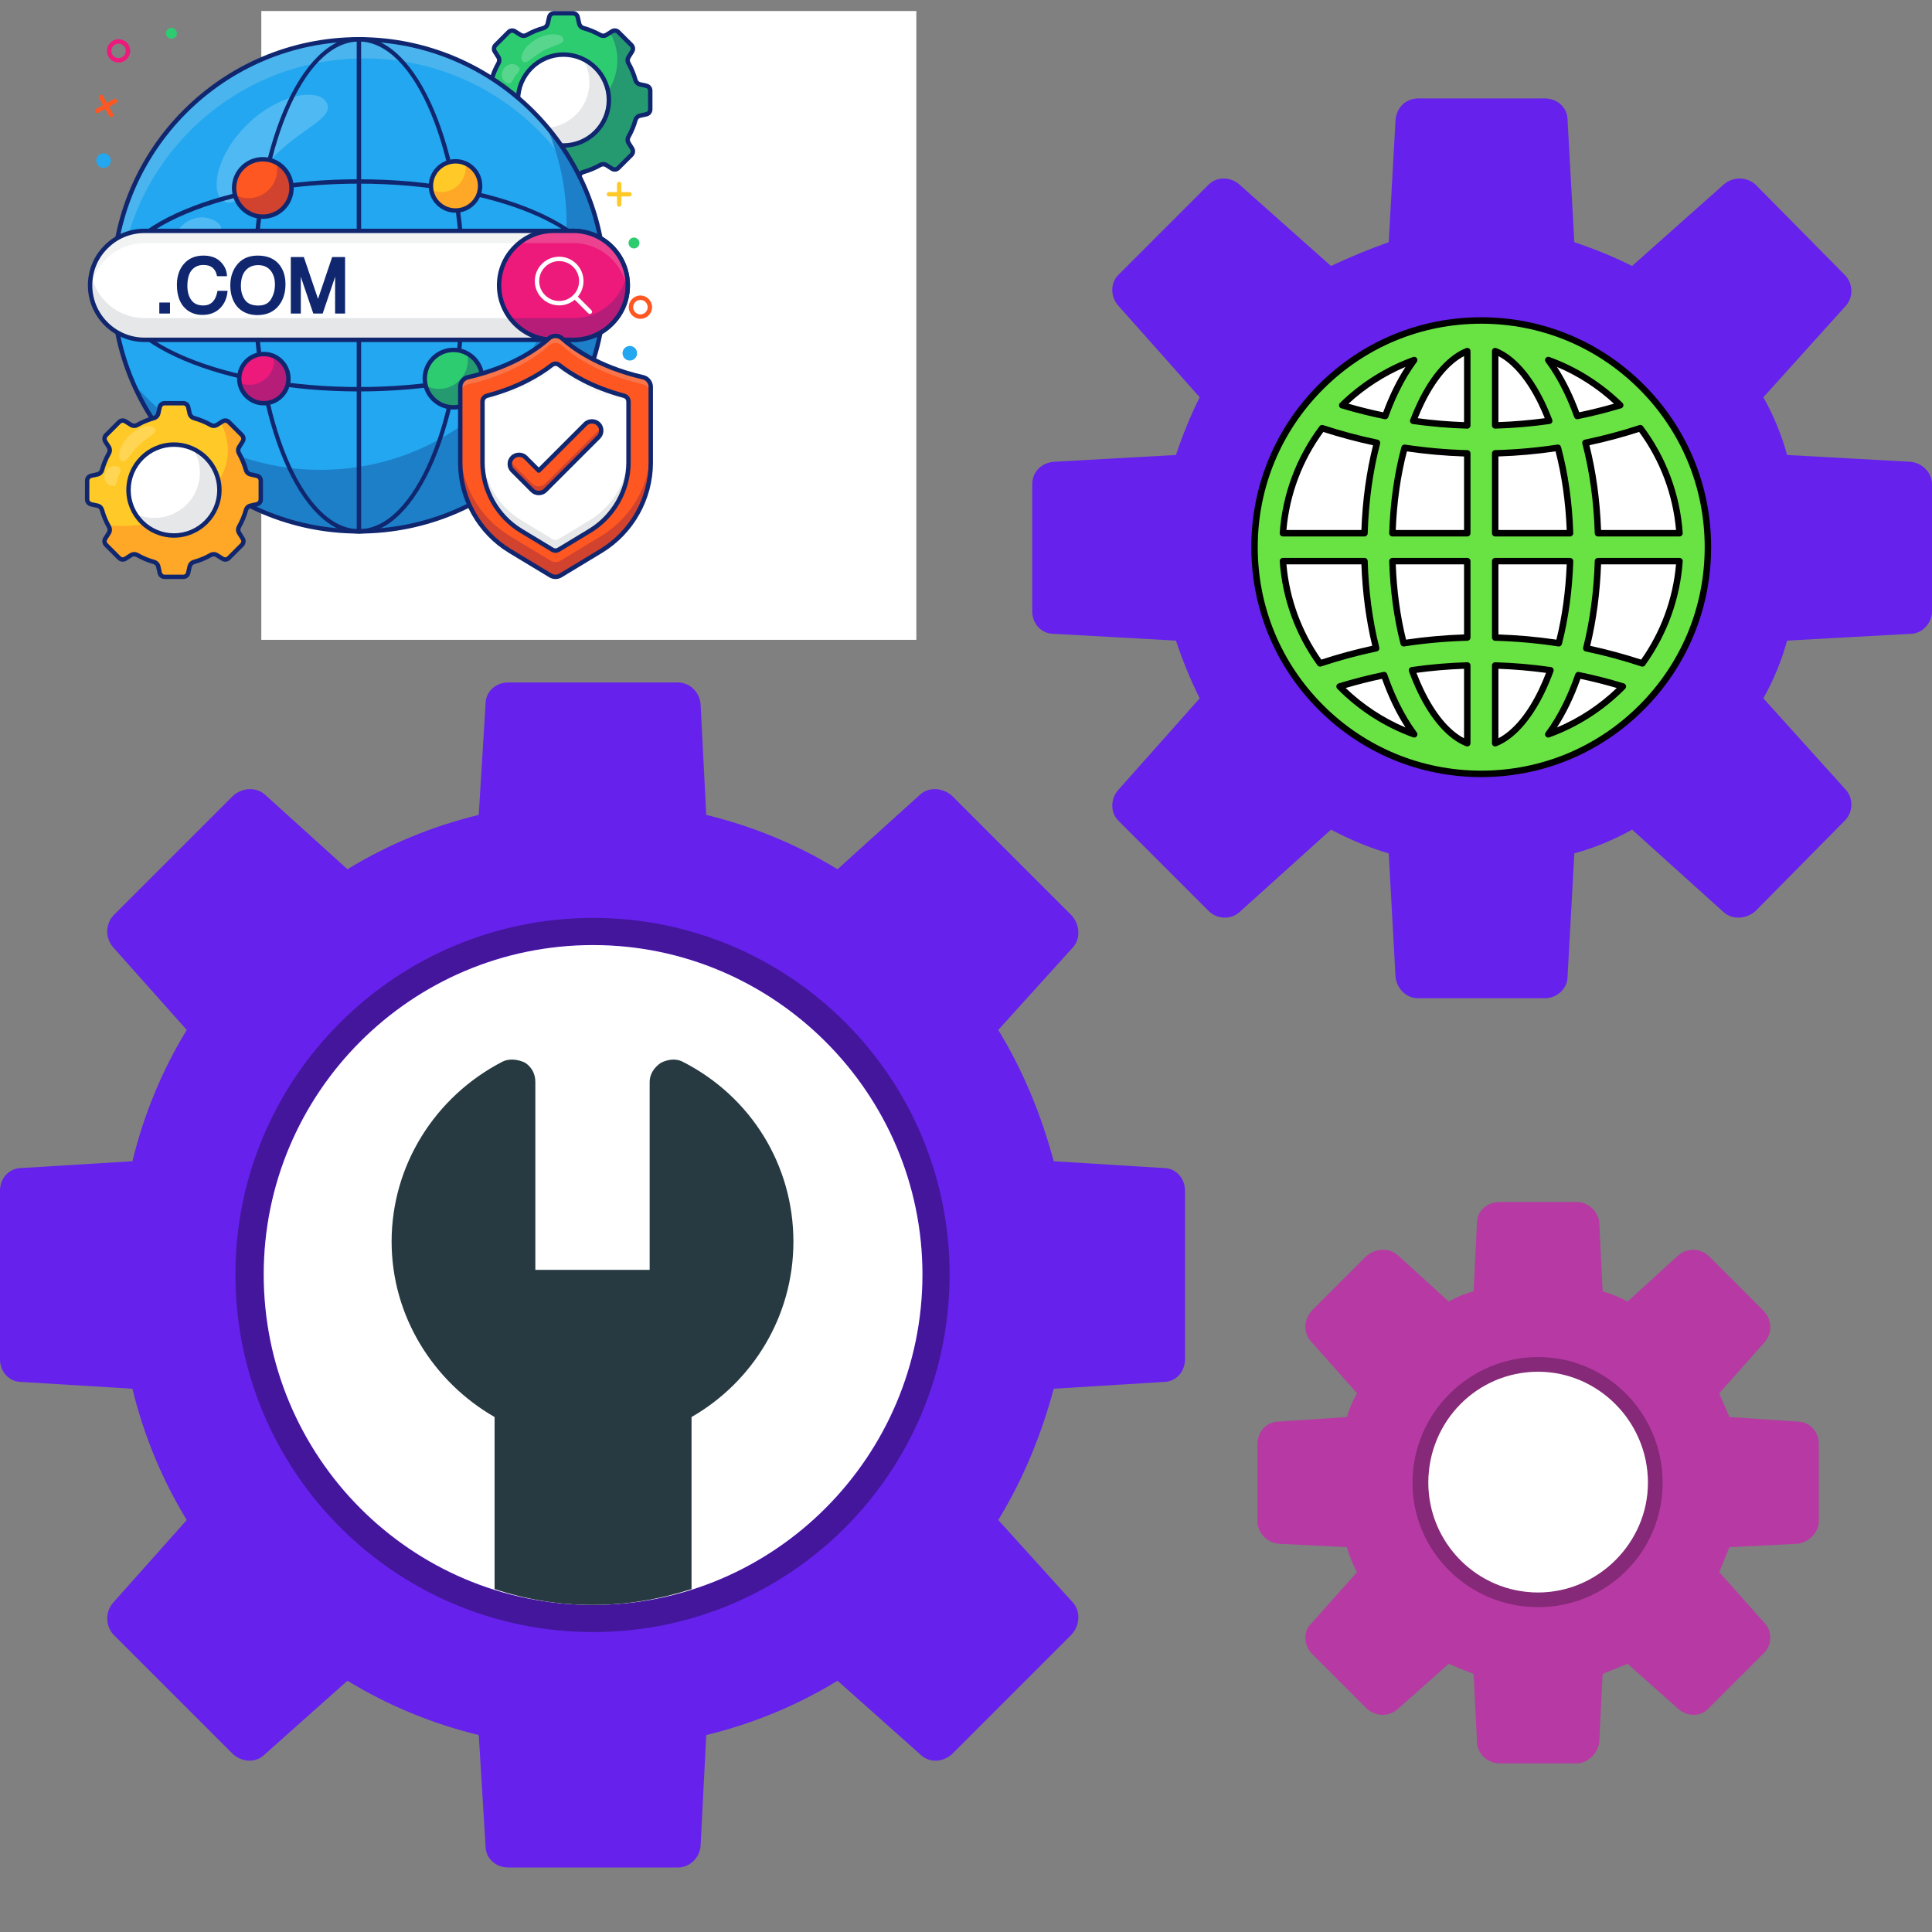 <svg xmlns="http://www.w3.org/2000/svg" xmlns:xlink="http://www.w3.org/1999/xlink" width="500" zoomAndPan="magnify" viewBox="0 0 375 375" height="500" preserveAspectRatio="xMidYMid meet" version="1.2"><rect x="0" y="0" width="375" height="375" fill="#808080" stroke="none"/><defs><clipPath id="d9b1173bbd"><path d="M 50.719 2.141 L 177.859 2.141 L 177.859 124.191 L 50.719 124.191 Z M 50.719 2.141 "/></clipPath><clipPath id="d1ae3edda0"><path d="M 243 62 L 332 62 L 332 150.824 L 243 150.824 Z M 243 62 "/></clipPath><clipPath id="36628e5739"><path d="M 242.879 61.574 L 332.129 61.574 L 332.129 150.824 L 242.879 150.824 Z M 242.879 61.574 "/></clipPath><clipPath id="bcf67ff1e3"><path d="M 92 2.141 L 126.738 2.141 L 126.738 37 L 92 37 Z M 92 2.141 "/></clipPath><clipPath id="96406e3c1d"><path d="M 95 5 L 126.738 5 L 126.738 37 L 95 37 Z M 95 5 "/></clipPath><clipPath id="f1f5f509d0"><path d="M 92 2.141 L 126.738 2.141 L 126.738 37 L 92 37 Z M 92 2.141 "/></clipPath><filter x="0%" y="0%" width="100%" filterUnits="objectBoundingBox" id="9f2389485f" height="100%"><feColorMatrix values="0 0 0 0 1 0 0 0 0 1 0 0 0 0 1 0 0 0 1 0" type="matrix" in="SourceGraphic"/></filter><clipPath id="a27d8ec7a5"><path d="M 10 0.238 L 32 0.238 L 32 22 L 10 22 Z M 10 0.238 "/></clipPath><clipPath id="507c3dcd35"><path d="M 1 24 L 11 24 L 11 36.48 L 1 36.48 Z M 1 24 "/></clipPath><clipPath id="77887d6853"><rect x="0" width="33" y="0" height="37"/></clipPath><clipPath id="cc577b968e"><path d="M 89 65 L 126.738 65 L 126.738 112 L 89 112 Z M 89 65 "/></clipPath><clipPath id="b627b8f4d1"><path d="M 89 65 L 126.738 65 L 126.738 77 L 89 77 Z M 89 65 "/></clipPath><clipPath id="2ff8454f2b"><path d="M 89 86 L 126.738 86 L 126.738 112 L 89 112 Z M 89 86 "/></clipPath><clipPath id="a0ad7029d0"><path d="M 88 64 L 126.738 64 L 126.738 112.391 L 88 112.391 Z M 88 64 "/></clipPath><clipPath id="fc2ed88112"><path d="M 0.039 1 L 3.641 1 L 3.641 10 L 0.039 10 Z M 0.039 1 "/></clipPath><clipPath id="1486181fd4"><path d="M 0.039 10 L 3.641 10 L 3.641 14.879 L 0.039 14.879 Z M 0.039 10 "/></clipPath><clipPath id="afbffdf699"><rect x="0" width="4" y="0" height="15"/></clipPath><clipPath id="4df325c4aa"><path d="M 16.488 78 L 51 78 L 51 112 L 16.488 112 Z M 16.488 78 "/></clipPath><clipPath id="10fbe4898c"><path d="M 16.488 77 L 52 77 L 52 112.391 L 16.488 112.391 Z M 16.488 77 "/></clipPath><clipPath id="76381df674"><path d="M 122 57 L 126.738 57 L 126.738 62 L 122 62 Z M 122 57 "/></clipPath><clipPath id="5ded3f5088"><path d="M 4 0.32 L 11.238 0.32 L 11.238 8 L 4 8 Z M 4 0.32 "/></clipPath><clipPath id="f239b0ec12"><path d="M 1 8 L 5 8 L 5 12.559 L 1 12.559 Z M 1 8 "/></clipPath><clipPath id="ff40ca6b9d"><rect x="0" width="12" y="0" height="13"/></clipPath><clipPath id="16a659e9d5"><path d="M 5 0.238 L 13.68 0.238 L 13.68 7 L 5 7 Z M 5 0.238 "/></clipPath><clipPath id="7dcc0188c5"><path d="M 1 6 L 5 6 L 5 10.801 L 1 10.801 Z M 1 6 "/></clipPath><clipPath id="00657c375d"><rect x="0" width="14" y="0" height="11"/></clipPath></defs><g id="e1c5cee3d7"><path style=" stroke:none;fill-rule:evenodd;fill:#6621ed;fill-opacity:1;" d="M 299.867 193.762 L 275.262 193.762 C 272.848 193.762 271.09 191.785 270.871 189.586 L 269.551 165.641 C 265.816 164.543 262.082 163.004 258.348 161.027 L 240.555 177.066 C 238.797 178.602 236.16 178.383 234.621 176.844 L 217.047 159.27 C 215.508 157.734 215.508 155.098 217.047 153.34 L 232.863 135.543 C 231.105 132.031 229.57 128.297 228.25 124.34 L 204.527 123.023 C 202.109 123.023 200.352 121.047 200.352 118.629 L 200.352 94.023 C 200.352 91.609 202.109 89.852 204.527 89.633 L 228.25 88.312 C 229.57 84.359 231.105 80.625 232.863 77.109 L 217.047 59.316 C 215.508 57.559 215.508 54.922 217.047 53.383 L 234.621 35.809 C 236.16 34.27 238.797 34.27 240.555 35.809 L 258.348 51.625 C 262.082 49.867 265.816 48.332 269.551 47.012 L 270.871 23.285 C 271.09 20.871 272.848 19.113 275.262 19.113 L 299.867 19.113 C 302.285 19.113 304.262 20.871 304.262 23.285 L 305.578 47.012 C 309.535 48.332 313.27 49.867 316.785 51.625 L 334.578 35.809 C 336.336 34.27 338.973 34.27 340.73 35.809 L 358.086 53.383 C 359.621 54.922 359.84 57.559 358.305 59.316 L 342.266 77.109 C 344.246 80.625 345.781 84.359 346.879 88.312 L 370.824 89.633 C 373.023 89.852 375 91.609 375 94.023 L 375 118.629 C 375 121.047 373.023 123.023 370.824 123.023 L 346.879 124.34 C 345.781 128.297 344.246 132.031 342.266 135.543 L 358.305 153.34 C 359.84 155.098 359.621 157.734 358.086 159.27 L 340.73 176.844 C 338.973 178.383 336.336 178.602 334.578 177.066 L 316.785 161.027 C 313.27 163.004 309.535 164.543 305.578 165.641 L 304.262 189.586 C 304.262 191.785 302.285 193.762 299.867 193.762 Z M 287.566 146.309 C 265.598 146.309 247.805 128.297 247.805 106.328 C 247.805 84.359 265.598 66.562 287.566 66.562 C 309.535 66.562 327.547 84.359 327.547 106.328 C 327.547 128.297 309.535 146.309 287.566 146.309 Z M 287.566 146.309 "/><path style=" stroke:none;fill-rule:evenodd;fill:#44169c;fill-opacity:1;" d="M 287.566 149.605 C 263.84 149.605 244.289 130.273 244.289 106.328 C 244.289 82.602 263.84 63.051 287.566 63.051 C 311.512 63.051 330.844 82.602 330.844 106.328 C 330.844 130.273 311.512 149.605 287.566 149.605 Z M 287.566 146.309 C 265.598 146.309 247.805 128.297 247.805 106.328 C 247.805 84.359 265.598 66.562 287.566 66.562 C 309.535 66.562 327.547 84.359 327.547 106.328 C 327.547 128.297 309.535 146.309 287.566 146.309 Z M 287.566 146.309 "/><path style=" stroke:none;fill-rule:evenodd;fill:#b739a4;fill-opacity:1;" d="M 306.02 342.266 L 291.082 342.266 C 288.664 342.266 286.688 340.289 286.688 338.094 L 286.027 324.91 C 284.27 324.254 282.734 323.594 281.195 322.934 L 271.309 331.723 C 269.551 333.262 266.914 333.262 265.156 331.504 L 254.613 320.957 C 253.074 319.422 252.855 316.562 254.613 315.027 L 263.402 305.141 C 262.523 303.602 261.863 301.844 261.422 300.309 L 248.242 299.648 C 245.824 299.43 244.07 297.453 244.07 295.254 L 244.07 280.316 C 244.07 277.898 245.824 275.922 248.242 275.922 L 261.422 275.043 C 261.863 273.508 262.523 271.969 263.402 270.43 L 254.613 260.543 C 252.855 258.789 253.074 256.152 254.613 254.395 L 265.156 243.848 C 266.914 242.312 269.551 242.09 271.309 243.629 L 281.195 252.637 C 282.734 251.758 284.27 251.098 286.027 250.66 L 286.688 237.258 C 286.688 235.062 288.664 233.305 291.082 233.305 L 306.02 233.305 C 308.215 233.305 310.191 235.062 310.414 237.258 L 311.07 250.66 C 312.609 251.098 314.367 251.758 315.906 252.637 L 325.789 243.629 C 327.547 242.09 330.184 242.312 331.723 243.848 L 342.266 254.395 C 344.023 256.152 344.023 258.789 342.488 260.543 L 333.699 270.43 C 334.359 271.969 335.016 273.508 335.676 275.043 L 348.859 275.922 C 351.273 275.922 353.031 277.898 353.031 280.316 L 353.031 295.254 C 353.031 297.453 351.055 299.43 348.859 299.648 L 335.676 300.309 C 335.016 301.844 334.359 303.602 333.699 305.141 L 342.488 315.027 C 344.023 316.562 344.023 319.422 342.266 320.957 L 331.723 331.504 C 330.184 333.262 327.547 333.262 325.789 331.723 L 315.906 322.934 C 314.367 323.594 312.609 324.254 311.07 324.91 L 310.414 338.094 C 310.191 340.289 308.215 342.266 306.02 342.266 Z M 298.551 309.094 C 286.688 309.094 277.242 299.43 277.242 287.785 C 277.242 275.922 286.688 266.258 298.551 266.258 C 310.191 266.258 319.859 275.922 319.859 287.785 C 319.859 299.43 310.191 309.094 298.551 309.094 Z M 298.551 309.094 "/><path style=" stroke:none;fill-rule:evenodd;fill:#862978;fill-opacity:1;" d="M 298.551 311.949 C 285.148 311.949 274.164 301.188 274.164 287.785 C 274.164 274.387 285.148 263.402 298.551 263.402 C 311.949 263.402 322.715 274.387 322.715 287.785 C 322.715 301.188 311.949 311.949 298.551 311.949 Z M 298.551 309.094 C 286.688 309.094 277.242 299.43 277.242 287.785 C 277.242 275.922 286.688 266.258 298.551 266.258 C 310.191 266.258 319.859 275.922 319.859 287.785 C 319.859 299.43 310.191 309.094 298.551 309.094 Z M 298.551 309.094 "/><path style=" stroke:none;fill-rule:evenodd;fill:#6621ed;fill-opacity:1;" d="M 131.59 362.477 L 98.637 362.477 C 96.223 362.477 94.246 360.719 94.246 358.305 L 92.926 336.773 C 83.918 334.578 75.352 331.062 67.441 326.23 L 51.406 340.508 C 49.648 342.266 47.012 342.047 45.254 340.508 L 21.969 317.223 C 20.43 315.465 20.43 312.828 21.969 311.07 L 36.246 295.035 C 31.414 287.125 27.898 278.559 25.703 269.551 L 4.176 268.234 C 1.758 268.234 0 266.258 0 263.84 L 0 231.105 C 0 228.691 1.758 226.715 4.176 226.715 L 25.703 225.395 C 27.898 216.387 31.414 207.82 36.246 199.91 L 21.969 183.875 C 20.43 182.117 20.43 179.48 21.969 177.723 L 45.254 154.438 C 47.012 152.898 49.648 152.68 51.406 154.219 L 67.441 168.719 C 75.352 163.883 83.918 160.367 92.926 158.172 L 94.246 136.645 C 94.246 134.227 96.223 132.469 98.637 132.469 L 131.59 132.469 C 133.789 132.469 135.766 134.227 135.984 136.645 L 137.082 158.172 C 146.09 160.367 154.656 163.883 162.566 168.719 L 178.602 154.219 C 180.359 152.68 182.996 152.898 184.754 154.438 L 208.039 177.723 C 209.578 179.48 209.797 182.117 208.262 183.875 L 193.762 199.91 C 198.594 207.82 202.109 216.387 204.527 225.395 L 225.836 226.715 C 228.25 226.715 230.008 228.691 230.008 231.105 L 230.008 263.84 C 230.008 266.258 228.25 268.234 225.836 268.234 L 204.527 269.551 C 202.109 278.559 198.594 287.125 193.762 295.035 L 208.262 311.07 C 209.797 312.828 209.578 315.465 208.039 317.223 L 184.754 340.508 C 182.996 342.047 180.359 342.266 178.602 340.508 L 162.566 326.23 C 154.656 331.062 146.09 334.578 137.082 336.773 L 135.984 358.305 C 135.766 360.719 133.789 362.477 131.59 362.477 Z M 131.59 362.477 "/><path style=" stroke:none;fill-rule:evenodd;fill:#44169c;fill-opacity:1;" d="M 115.113 316.785 C 76.891 316.785 45.695 285.809 45.695 247.363 C 45.695 209.141 76.891 178.164 115.113 178.164 C 153.34 178.164 184.316 209.141 184.316 247.363 C 184.316 285.809 153.34 316.785 115.113 316.785 Z M 115.113 311.512 C 79.746 311.512 51.188 282.734 51.188 247.363 C 51.188 212.215 79.746 183.438 115.113 183.438 C 150.262 183.438 179.043 212.215 179.043 247.363 C 179.043 282.734 150.262 311.512 115.113 311.512 Z M 115.113 311.512 "/><path style=" stroke:none;fill-rule:evenodd;fill:#ffffff;fill-opacity:1;" d="M 115.113 311.512 C 79.746 311.512 51.188 282.734 51.188 247.363 C 51.188 212.215 79.746 183.438 115.113 183.438 C 150.262 183.438 179.043 212.215 179.043 247.363 C 179.043 282.734 150.262 311.512 115.113 311.512 Z M 115.113 311.512 "/><path style=" stroke:none;fill-rule:evenodd;fill:#273941;fill-opacity:1;" d="M 115.113 311.512 C 108.305 311.512 101.934 310.414 96 308.438 L 96 275.043 C 84.141 268.234 76.012 255.492 76.012 240.992 C 76.012 226.273 84.359 212.875 97.539 206.062 C 98.859 205.402 100.613 205.625 101.934 206.281 C 103.25 207.16 103.91 208.48 103.91 210.016 L 103.91 246.484 L 126.098 246.484 L 126.098 210.016 C 126.098 208.48 126.977 207.16 128.297 206.281 C 129.613 205.625 131.152 205.402 132.469 206.062 C 145.871 212.875 154 226.273 154 240.992 C 154 255.492 146.09 268.234 134.227 275.043 L 134.227 308.438 C 128.074 310.414 121.703 311.512 115.113 311.512 Z M 115.113 311.512 "/><path style=" stroke:none;fill-rule:evenodd;fill:#ffffff;fill-opacity:1;" d="M 287.566 146.309 C 265.598 146.309 247.805 128.297 247.805 106.328 C 247.805 84.359 265.598 66.562 287.566 66.562 C 309.535 66.562 327.547 84.359 327.547 106.328 C 327.547 128.297 309.535 146.309 287.566 146.309 Z M 287.566 146.309 "/><path style=" stroke:none;fill-rule:evenodd;fill:#b739a4;fill-opacity:1;" d="M 123.684 121.484 L 108.742 121.484 C 106.547 121.484 104.57 119.508 104.352 117.312 L 103.691 104.129 C 102.152 103.473 100.395 102.812 98.859 102.152 L 88.973 110.941 C 87.215 112.477 84.578 112.477 83.039 110.719 L 72.496 100.176 C 70.738 98.637 70.738 96 72.277 94.246 L 81.062 84.359 C 80.402 82.82 79.746 81.062 79.086 79.527 L 65.906 78.867 C 63.488 78.648 61.73 76.668 61.73 74.473 L 61.73 59.535 C 61.73 57.117 63.488 55.141 65.906 55.141 L 79.086 54.262 C 79.746 52.723 80.402 51.188 81.062 49.648 L 72.277 39.762 C 70.738 38.004 70.738 35.367 72.496 33.613 L 83.039 23.066 C 84.578 21.527 87.215 21.309 88.973 22.848 L 98.859 31.855 C 100.395 30.977 102.152 30.316 103.691 29.879 L 104.352 16.477 C 104.57 14.281 106.547 12.523 108.742 12.523 L 123.684 12.523 C 126.098 12.523 128.074 14.281 128.074 16.477 L 128.734 29.879 C 130.492 30.316 132.031 30.977 133.566 31.855 L 143.453 22.848 C 145.211 21.309 147.848 21.527 149.605 23.066 L 160.148 33.613 C 161.688 35.367 161.688 38.004 160.148 39.762 L 151.363 49.648 C 152.242 51.188 152.898 52.723 153.34 54.262 L 166.52 55.141 C 168.938 55.141 170.695 57.117 170.695 59.535 L 170.695 74.473 C 170.695 76.668 168.938 78.648 166.52 78.867 L 153.34 79.527 C 152.898 81.062 152.242 82.82 151.363 84.359 L 160.148 94.246 C 161.688 95.781 161.688 98.637 160.148 100.176 L 149.605 110.719 C 147.848 112.477 145.211 112.477 143.453 110.941 L 133.566 102.152 C 132.031 102.812 130.492 103.473 128.734 104.129 L 128.074 117.312 C 128.074 119.508 126.098 121.484 123.684 121.484 Z M 116.211 88.312 C 104.57 88.312 94.902 78.648 94.902 67.004 C 94.902 55.141 104.57 45.473 116.211 45.473 C 128.074 45.473 137.523 55.141 137.523 67.004 C 137.523 78.648 128.074 88.312 116.211 88.312 Z M 116.211 88.312 "/><path style=" stroke:none;fill-rule:evenodd;fill:#ffffff;fill-opacity:1;" d="M 116.211 88.312 C 104.57 88.312 94.902 78.648 94.902 67.004 C 94.902 55.141 104.57 45.473 116.211 45.473 C 128.074 45.473 137.523 55.141 137.523 67.004 C 137.523 78.648 128.074 88.312 116.211 88.312 Z M 116.211 88.312 "/><path style=" stroke:none;fill-rule:evenodd;fill:#ffffff;fill-opacity:1;" d="M 298.551 309.094 C 286.688 309.094 277.242 299.43 277.242 287.785 C 277.242 275.922 286.688 266.258 298.551 266.258 C 310.191 266.258 319.859 275.922 319.859 287.785 C 319.859 299.43 310.191 309.094 298.551 309.094 Z M 298.551 309.094 "/><path style=" stroke:none;fill-rule:evenodd;fill:#862978;fill-opacity:1;" d="M 116.211 91.168 C 102.812 91.168 92.047 80.402 92.047 67.004 C 92.047 53.602 102.812 42.617 116.211 42.617 C 129.613 42.617 140.598 53.602 140.598 67.004 C 140.598 80.402 129.613 91.168 116.211 91.168 Z M 116.211 88.312 C 104.57 88.312 94.902 78.648 94.902 67.004 C 94.902 55.141 104.57 45.473 116.211 45.473 C 128.074 45.473 137.523 55.141 137.523 67.004 C 137.523 78.648 128.074 88.312 116.211 88.312 Z M 116.211 88.312 "/><g clip-rule="nonzero" clip-path="url(#d9b1173bbd)"><path style=" stroke:none;fill-rule:nonzero;fill:#ffffff;fill-opacity:1;" d="M 50.719 2.141 L 178.012 2.141 L 178.012 124.191 L 50.719 124.191 Z M 50.719 2.141 "/></g><g clip-rule="nonzero" clip-path="url(#d1ae3edda0)"><path style=" stroke:none;fill-rule:nonzero;fill:#69e344;fill-opacity:1;" d="M 318.617 75.094 C 310.309 66.785 299.258 62.207 287.504 62.207 C 275.754 62.207 264.703 66.785 256.395 75.094 C 248.082 83.406 243.504 94.457 243.504 106.207 C 243.504 117.961 248.082 129.012 256.395 137.32 C 264.703 145.633 275.754 150.207 287.504 150.207 C 299.258 150.207 310.309 145.633 318.617 137.32 C 326.93 129.012 331.504 117.961 331.504 106.207 C 331.504 94.457 326.93 83.406 318.617 75.094 Z M 318.785 128.77 C 315.203 127.582 311.57 126.602 307.898 125.828 C 309.207 120.605 309.98 114.871 310.164 108.914 L 325.992 108.914 C 325.48 116.293 322.883 123.105 318.785 128.77 Z M 249.02 108.914 L 264.848 108.914 C 265.027 114.871 265.805 120.602 267.113 125.824 C 263.441 126.598 259.809 127.578 256.223 128.766 C 252.129 123.105 249.531 116.293 249.02 108.914 Z M 256.621 83.105 C 260.129 84.254 263.684 85.203 267.273 85.949 C 265.867 91.344 265.035 97.301 264.848 103.5 L 249.02 103.5 C 249.547 95.887 252.297 88.875 256.621 83.105 Z M 284.797 87.996 L 284.797 103.5 L 270.266 103.5 C 270.457 97.598 271.262 91.961 272.617 86.914 C 276.645 87.523 280.711 87.887 284.797 87.996 Z M 274.305 81.688 C 274.77 80.469 275.27 79.301 275.809 78.191 C 278.355 72.922 281.527 69.418 284.797 68.152 L 284.797 82.578 C 281.277 82.477 277.777 82.18 274.305 81.688 Z M 290.215 87.992 C 294.301 87.883 298.367 87.52 302.391 86.91 C 303.75 91.957 304.555 97.598 304.746 103.5 L 290.215 103.5 Z M 290.215 82.574 L 290.215 68.152 C 293.48 69.418 296.656 72.922 299.203 78.191 C 299.742 79.301 300.242 80.465 300.707 81.684 C 297.234 82.176 293.734 82.473 290.215 82.574 Z M 304.078 75.828 C 302.992 73.586 301.797 71.598 300.516 69.883 C 305.797 71.781 310.551 74.801 314.484 78.652 C 311.73 79.48 308.945 80.18 306.133 80.746 C 305.516 79.023 304.828 77.379 304.078 75.828 Z M 270.934 75.828 C 270.184 77.379 269.496 79.023 268.875 80.75 C 266.066 80.18 263.281 79.484 260.523 78.656 C 264.461 74.801 269.211 71.781 274.496 69.883 C 273.215 71.598 272.02 73.586 270.934 75.828 Z M 270.266 108.914 L 284.797 108.914 L 284.797 123.746 C 280.652 123.859 276.531 124.23 272.449 124.855 C 271.191 119.977 270.449 114.566 270.266 108.914 Z M 284.797 129.164 L 284.797 144.262 C 281.527 142.996 278.355 139.492 275.809 134.227 C 275.176 132.922 274.594 131.539 274.066 130.09 C 277.617 129.578 281.195 129.266 284.797 129.164 Z M 290.215 144.262 L 290.215 129.168 C 293.812 129.27 297.395 129.582 300.945 130.094 C 300.414 131.543 299.836 132.922 299.203 134.227 C 296.656 139.492 293.48 142.996 290.215 144.262 Z M 290.215 123.75 L 290.215 108.914 L 304.746 108.914 C 304.562 114.566 303.816 119.977 302.562 124.859 C 298.48 124.23 294.359 123.863 290.215 123.75 Z M 310.164 103.5 C 309.977 97.301 309.145 91.34 307.734 85.945 C 311.328 85.199 314.887 84.254 318.391 83.105 C 322.715 88.875 325.461 95.887 325.992 103.5 Z M 260.008 133.246 C 262.863 132.371 265.746 131.633 268.656 131.035 C 269.332 132.992 270.09 134.848 270.934 136.586 C 272.02 138.832 273.215 140.816 274.496 142.531 C 268.98 140.551 264.039 137.344 260.008 133.246 Z M 300.516 142.531 C 301.797 140.816 302.992 138.832 304.078 136.586 C 304.918 134.852 305.68 132.996 306.355 131.039 C 309.266 131.637 312.152 132.371 315.004 133.246 C 310.973 137.344 306.031 140.551 300.516 142.531 Z M 300.516 142.531 "/></g><g clip-rule="nonzero" clip-path="url(#36628e5739)"><path style=" stroke:none;fill-rule:nonzero;fill:#000000;fill-opacity:1;" d="M 249.02 104.125 L 264.848 104.125 C 265.188 104.125 265.465 103.855 265.473 103.52 C 265.66 97.363 266.469 91.508 267.879 86.109 C 267.922 85.945 267.895 85.766 267.805 85.621 C 267.715 85.477 267.57 85.375 267.402 85.34 C 263.844 84.598 260.281 83.645 256.816 82.512 C 256.559 82.43 256.281 82.516 256.121 82.73 C 251.59 88.773 248.918 95.941 248.395 103.457 C 248.383 103.629 248.441 103.801 248.562 103.926 C 248.68 104.055 248.844 104.125 249.02 104.125 Z M 256.855 83.84 C 260.02 84.859 263.262 85.73 266.508 86.426 C 265.219 91.562 264.457 97.086 264.246 102.875 L 249.695 102.875 C 250.297 95.988 252.762 89.434 256.855 83.84 Z M 271.496 136.312 C 270.676 134.617 269.918 132.773 269.246 130.832 C 269.145 130.535 268.836 130.359 268.531 130.422 C 265.613 131.023 262.684 131.77 259.824 132.648 C 259.617 132.711 259.457 132.879 259.402 133.09 C 259.348 133.301 259.41 133.527 259.562 133.684 C 263.688 137.879 268.781 141.145 274.285 143.121 C 274.355 143.145 274.426 143.156 274.496 143.156 C 274.691 143.156 274.879 143.066 275 142.906 C 275.164 142.684 275.164 142.379 274.996 142.16 C 273.73 140.465 272.555 138.5 271.496 136.312 Z M 261.195 133.539 C 263.523 132.855 265.887 132.258 268.246 131.758 C 268.887 133.559 269.602 135.27 270.371 136.859 C 271.125 138.418 271.941 139.871 272.809 141.203 C 268.527 139.395 264.559 136.777 261.195 133.539 Z M 284.797 108.289 L 270.266 108.289 C 270.098 108.289 269.934 108.359 269.816 108.48 C 269.699 108.602 269.637 108.766 269.641 108.938 C 269.824 114.633 270.566 120.043 271.844 125.012 C 271.914 125.293 272.168 125.48 272.445 125.48 C 272.477 125.48 272.512 125.48 272.543 125.473 C 276.586 124.852 280.715 124.48 284.816 124.371 C 285.152 124.363 285.422 124.086 285.422 123.746 L 285.422 108.914 C 285.422 108.57 285.145 108.289 284.797 108.289 Z M 284.172 123.141 C 280.41 123.266 276.629 123.605 272.914 124.152 C 271.793 119.613 271.117 114.703 270.914 109.539 L 284.172 109.539 Z M 260.344 79.254 C 263.098 80.082 265.926 80.789 268.754 81.363 C 268.793 81.371 268.836 81.375 268.875 81.375 C 269.137 81.375 269.375 81.215 269.465 80.961 C 270.078 79.25 270.762 77.617 271.496 76.102 C 272.555 73.918 273.73 71.949 274.996 70.258 C 275.164 70.035 275.164 69.734 275 69.512 C 274.836 69.289 274.547 69.203 274.285 69.293 C 269.02 71.188 264.109 74.27 260.086 78.211 C 259.93 78.363 259.863 78.59 259.918 78.805 C 259.969 79.02 260.133 79.191 260.344 79.254 Z M 272.809 71.215 C 271.941 72.543 271.125 73.996 270.371 75.559 C 269.691 76.961 269.055 78.461 268.473 80.031 C 266.215 79.559 263.957 79 261.738 78.359 C 264.98 75.363 268.762 72.926 272.809 71.215 Z M 267.641 126.156 C 267.73 126.012 267.758 125.84 267.719 125.672 C 266.406 120.445 265.652 114.801 265.473 108.898 C 265.465 108.559 265.188 108.289 264.848 108.289 L 249.02 108.289 C 248.844 108.289 248.68 108.363 248.562 108.488 C 248.441 108.617 248.383 108.785 248.395 108.961 C 248.902 116.234 251.434 123.211 255.719 129.133 C 255.836 129.301 256.027 129.391 256.223 129.391 C 256.289 129.391 256.355 129.383 256.422 129.359 C 259.969 128.184 263.609 127.199 267.242 126.438 C 267.406 126.402 267.551 126.301 267.641 126.156 Z M 256.465 128.031 C 252.609 122.559 250.277 116.191 249.695 109.539 L 264.246 109.539 C 264.449 115.078 265.156 120.391 266.352 125.348 C 263.031 126.07 259.711 126.969 256.465 128.031 Z M 284.781 128.539 C 281.176 128.641 277.543 128.957 273.977 129.473 C 273.789 129.5 273.625 129.609 273.527 129.77 C 273.434 129.934 273.414 130.129 273.477 130.305 C 274.02 131.785 274.613 133.195 275.246 134.496 C 277.832 139.844 281.145 143.516 284.57 144.848 C 284.645 144.875 284.723 144.887 284.797 144.887 C 284.922 144.887 285.047 144.852 285.152 144.777 C 285.32 144.664 285.422 144.469 285.422 144.262 L 285.422 129.164 C 285.422 128.996 285.355 128.832 285.234 128.715 C 285.113 128.598 284.949 128.535 284.781 128.539 Z M 284.172 143.293 C 281.34 141.824 278.598 138.551 276.371 133.953 C 275.859 132.902 275.375 131.777 274.926 130.602 C 277.984 130.184 281.086 129.918 284.172 129.809 Z M 301.48 129.773 C 301.383 129.613 301.219 129.504 301.035 129.477 C 297.465 128.961 293.832 128.645 290.23 128.543 C 290.062 128.535 289.898 128.602 289.777 128.719 C 289.656 128.836 289.59 129 289.59 129.168 L 289.59 144.262 C 289.59 144.469 289.691 144.664 289.859 144.777 C 289.965 144.852 290.09 144.887 290.215 144.887 C 290.289 144.887 290.367 144.875 290.441 144.848 C 293.867 143.516 297.18 139.844 299.766 134.496 C 300.398 133.195 300.992 131.789 301.531 130.309 C 301.598 130.133 301.578 129.938 301.48 129.773 Z M 298.641 133.953 C 296.414 138.551 293.672 141.824 290.84 143.293 L 290.84 129.812 C 293.922 129.922 297.027 130.188 300.086 130.605 C 299.633 131.781 299.148 132.902 298.641 133.953 Z M 315.188 132.648 C 312.348 131.777 309.418 131.031 306.48 130.43 C 306.172 130.367 305.867 130.539 305.762 130.836 C 305.094 132.777 304.336 134.621 303.516 136.312 C 302.457 138.5 301.281 140.465 300.016 142.16 C 299.848 142.379 299.848 142.684 300.012 142.906 C 300.133 143.066 300.32 143.156 300.516 143.156 C 300.586 143.156 300.656 143.145 300.727 143.121 C 306.23 141.145 311.32 137.879 315.449 133.684 C 315.602 133.527 315.664 133.301 315.609 133.09 C 315.555 132.879 315.395 132.711 315.188 132.648 Z M 302.203 141.203 C 303.07 139.871 303.887 138.418 304.641 136.859 C 305.41 135.273 306.121 133.562 306.762 131.762 C 309.137 132.266 311.504 132.863 313.816 133.539 C 310.453 136.777 306.484 139.395 302.203 141.203 Z M 325.992 108.289 L 310.164 108.289 C 309.824 108.289 309.547 108.559 309.539 108.898 C 309.359 114.801 308.602 120.449 307.293 125.676 C 307.25 125.844 307.277 126.016 307.367 126.16 C 307.457 126.305 307.602 126.406 307.77 126.441 C 311.414 127.207 315.055 128.191 318.59 129.363 C 318.652 129.383 318.719 129.395 318.785 129.395 C 318.984 129.395 319.172 129.301 319.293 129.137 C 323.578 123.211 326.109 116.234 326.617 108.961 C 326.629 108.785 326.57 108.617 326.449 108.488 C 326.332 108.363 326.168 108.289 325.992 108.289 Z M 318.547 128.031 C 315.309 126.973 311.988 126.074 308.66 125.352 C 309.852 120.395 310.562 115.082 310.766 109.539 L 325.316 109.539 C 324.734 116.191 322.402 122.562 318.547 128.031 Z M 319.059 74.652 C 310.633 66.227 299.426 61.582 287.504 61.582 C 275.586 61.582 264.379 66.227 255.949 74.652 C 247.523 83.082 242.879 94.289 242.879 106.207 C 242.879 118.129 247.523 129.336 255.949 137.762 C 264.379 146.191 275.586 150.832 287.504 150.832 C 299.426 150.832 310.633 146.191 319.059 137.762 C 327.488 129.332 332.129 118.129 332.129 106.207 C 332.129 94.289 327.488 83.082 319.059 74.652 Z M 318.176 136.879 C 309.984 145.07 299.09 149.582 287.504 149.582 C 275.918 149.582 265.027 145.07 256.836 136.879 C 248.641 128.688 244.129 117.793 244.129 106.207 C 244.129 94.621 248.641 83.73 256.836 75.539 C 265.027 67.344 275.918 62.832 287.504 62.832 C 299.09 62.832 309.984 67.344 318.176 75.539 C 326.367 83.73 330.879 94.621 330.879 106.207 C 330.879 117.793 326.367 128.688 318.176 136.879 Z M 290.195 124.375 C 294.309 124.488 298.438 124.855 302.469 125.477 C 302.5 125.48 302.531 125.484 302.562 125.484 C 302.844 125.484 303.098 125.293 303.168 125.012 C 304.445 120.043 305.188 114.633 305.371 108.938 C 305.375 108.766 305.312 108.602 305.195 108.48 C 305.074 108.359 304.914 108.289 304.746 108.289 L 290.215 108.289 C 289.867 108.289 289.59 108.57 289.59 108.914 L 289.59 123.75 C 289.59 124.09 289.859 124.367 290.195 124.375 Z M 290.84 109.539 L 304.098 109.539 C 303.891 114.703 303.219 119.613 302.098 124.156 C 298.391 123.609 294.609 123.27 290.84 123.145 Z M 290.215 104.125 L 304.746 104.125 C 304.914 104.125 305.074 104.055 305.195 103.934 C 305.312 103.812 305.375 103.648 305.371 103.48 C 305.18 97.523 304.379 91.895 302.996 86.746 C 302.914 86.441 302.613 86.242 302.297 86.293 C 298.316 86.895 294.242 87.258 290.195 87.367 C 289.859 87.375 289.59 87.652 289.59 87.992 L 289.59 103.5 C 289.59 103.844 289.867 104.125 290.215 104.125 Z M 290.84 88.598 C 294.547 88.477 298.273 88.145 301.93 87.609 C 303.152 92.332 303.883 97.461 304.098 102.875 L 290.84 102.875 Z M 285.152 67.637 C 284.98 67.52 284.766 67.496 284.57 67.57 C 281.145 68.898 277.832 72.574 275.246 77.918 C 274.707 79.027 274.195 80.219 273.719 81.465 C 273.652 81.641 273.668 81.84 273.766 82.004 C 273.863 82.168 274.027 82.277 274.215 82.305 C 277.699 82.801 281.254 83.102 284.781 83.203 C 284.785 83.203 284.793 83.203 284.797 83.203 C 284.961 83.203 285.117 83.141 285.234 83.027 C 285.355 82.91 285.422 82.746 285.422 82.578 L 285.422 68.152 C 285.422 67.945 285.32 67.754 285.152 67.637 Z M 284.172 81.934 C 281.168 81.824 278.148 81.57 275.176 81.176 C 275.555 80.23 275.953 79.32 276.371 78.461 C 278.598 73.863 281.34 70.59 284.172 69.121 Z M 307.203 85.617 C 307.113 85.762 307.086 85.938 307.129 86.105 C 308.543 91.504 309.352 97.363 309.539 103.52 C 309.547 103.855 309.824 104.125 310.164 104.125 L 325.992 104.125 C 326.168 104.125 326.332 104.055 326.449 103.926 C 326.57 103.801 326.629 103.629 326.617 103.457 C 326.094 95.941 323.422 88.773 318.891 82.73 C 318.73 82.516 318.449 82.43 318.195 82.512 C 314.758 83.637 311.195 84.59 307.609 85.336 C 307.441 85.371 307.293 85.473 307.203 85.617 Z M 318.156 83.84 C 322.25 89.434 324.715 95.992 325.316 102.875 L 310.766 102.875 C 310.555 97.086 309.793 91.559 308.504 86.422 C 311.77 85.719 315.012 84.852 318.156 83.84 Z M 284.816 87.371 C 280.77 87.262 276.699 86.898 272.711 86.293 C 272.398 86.246 272.098 86.441 272.016 86.75 C 270.633 91.898 269.832 97.527 269.641 103.48 C 269.637 103.648 269.699 103.812 269.816 103.934 C 269.934 104.055 270.098 104.125 270.266 104.125 L 284.797 104.125 C 285.145 104.125 285.422 103.844 285.422 103.5 L 285.422 87.996 C 285.422 87.656 285.152 87.379 284.816 87.371 Z M 284.172 102.875 L 270.914 102.875 C 271.129 97.461 271.855 92.336 273.082 87.613 C 276.738 88.148 280.465 88.48 284.172 88.602 Z M 290.215 83.199 C 290.219 83.199 290.227 83.199 290.23 83.199 C 293.754 83.098 297.305 82.797 300.793 82.301 C 300.98 82.273 301.148 82.164 301.246 82 C 301.34 81.836 301.359 81.637 301.289 81.461 C 300.816 80.219 300.305 79.027 299.766 77.918 C 297.18 72.574 293.867 68.898 290.441 67.57 C 290.246 67.496 290.031 67.52 289.859 67.637 C 289.691 67.754 289.59 67.945 289.59 68.152 L 289.59 82.574 C 289.59 82.742 289.656 82.906 289.777 83.023 C 289.895 83.137 290.051 83.199 290.215 83.199 Z M 290.84 69.121 C 293.672 70.59 296.414 73.863 298.641 78.461 C 299.059 79.32 299.457 80.227 299.836 81.172 C 296.859 81.566 293.84 81.82 290.84 81.93 Z M 303.516 76.102 C 304.25 77.617 304.934 79.25 305.547 80.961 C 305.637 81.211 305.875 81.375 306.133 81.375 C 306.176 81.375 306.215 81.367 306.258 81.359 C 309.078 80.789 311.906 80.078 314.664 79.254 C 314.875 79.188 315.039 79.02 315.09 78.805 C 315.145 78.59 315.078 78.363 314.922 78.207 C 310.898 74.27 305.992 71.188 300.727 69.293 C 300.465 69.203 300.176 69.289 300.012 69.512 C 299.848 69.734 299.848 70.035 300.016 70.258 C 301.281 71.949 302.457 73.918 303.516 76.102 Z M 313.27 78.359 C 311.051 78.996 308.793 79.555 306.535 80.027 C 305.957 78.461 305.32 76.961 304.641 75.559 C 303.887 73.996 303.07 72.543 302.203 71.215 C 306.25 72.926 310.031 75.363 313.27 78.359 Z M 313.27 78.359 "/></g><g clip-rule="nonzero" clip-path="url(#bcf67ff1e3)"><path style=" stroke:none;fill-rule:nonzero;fill:#2ecc71;fill-opacity:1;" d="M 126.215 17.59 L 126.215 21.242 C 126.215 21.691 125.902 22.082 125.461 22.18 L 124.211 22.457 C 123.781 22.551 123.457 22.883 123.34 23.309 C 123.02 24.449 122.566 25.531 121.996 26.535 C 121.781 26.914 121.777 27.379 122.012 27.75 L 122.699 28.84 C 122.941 29.223 122.891 29.719 122.57 30.051 L 120.004 32.617 C 119.684 32.938 119.184 32.992 118.801 32.75 L 117.699 32.051 C 117.328 31.816 116.863 31.82 116.48 32.039 C 115.473 32.609 114.391 33.059 113.254 33.375 C 112.832 33.492 112.5 33.82 112.406 34.25 L 112.129 35.5 C 112.039 35.945 111.633 36.266 111.184 36.266 L 107.555 36.266 C 107.098 36.266 106.699 35.945 106.602 35.5 L 106.324 34.25 C 106.227 33.82 105.898 33.496 105.477 33.375 C 104.34 33.059 103.258 32.602 102.25 32.035 C 101.867 31.816 101.402 31.816 101.031 32.055 L 99.941 32.75 C 99.559 32.992 99.062 32.93 98.73 32.609 L 96.172 30.051 C 95.852 29.719 95.789 29.223 96.031 28.84 L 96.723 27.754 C 96.961 27.383 96.957 26.914 96.738 26.527 C 96.168 25.527 95.719 24.449 95.402 23.309 C 95.285 22.883 94.957 22.551 94.527 22.457 L 93.281 22.18 C 92.836 22.082 92.516 21.684 92.516 21.223 L 92.516 17.594 C 92.516 17.145 92.828 16.75 93.27 16.652 L 94.527 16.375 C 94.957 16.277 95.285 15.945 95.402 15.523 C 95.719 14.379 96.168 13.297 96.742 12.289 C 96.961 11.906 96.965 11.438 96.727 11.066 L 96.039 9.988 C 95.789 9.602 95.844 9.094 96.172 8.77 L 98.73 6.211 C 99.062 5.891 99.559 5.84 99.941 6.082 L 101.031 6.77 C 101.402 7.004 101.863 7 102.246 6.785 C 103.246 6.219 104.328 5.77 105.465 5.453 C 105.887 5.336 106.215 5.012 106.312 4.586 L 106.602 3.316 C 106.699 2.879 107.09 2.566 107.543 2.566 L 111.184 2.566 C 111.633 2.566 112.039 2.871 112.129 3.316 L 112.414 4.586 C 112.512 5.012 112.844 5.336 113.266 5.453 C 114.402 5.77 115.484 6.219 116.496 6.789 C 116.879 7 117.34 7.004 117.707 6.77 L 118.801 6.082 C 119.184 5.84 119.68 5.891 120.012 6.211 L 122.57 8.77 C 122.891 9.102 122.941 9.598 122.699 9.98 L 122.004 11.082 C 121.773 11.453 121.777 11.914 121.992 12.293 C 122.562 13.305 123.02 14.387 123.336 15.527 C 123.457 15.949 123.781 16.277 124.211 16.375 L 125.461 16.652 C 125.902 16.75 126.215 17.141 126.215 17.59 Z M 126.215 17.59 "/></g><g clip-rule="nonzero" clip-path="url(#96406e3c1d)"><path style=" stroke:none;fill-rule:nonzero;fill:#259a71;fill-opacity:1;" d="M 126.211 17.59 L 126.211 21.238 C 126.211 21.691 125.906 22.086 125.461 22.18 L 124.211 22.461 C 123.785 22.559 123.461 22.883 123.332 23.309 C 123.016 24.453 122.562 25.531 121.996 26.535 C 121.785 26.918 121.773 27.379 122.016 27.746 L 122.699 28.844 C 122.938 29.219 122.891 29.719 122.574 30.047 L 120.004 32.617 C 119.684 32.938 119.184 32.992 118.801 32.754 L 117.703 32.051 C 117.324 31.82 116.863 31.82 116.48 32.039 C 115.469 32.609 114.391 33.062 113.254 33.379 C 112.828 33.496 112.504 33.82 112.406 34.246 L 112.129 35.496 C 112.039 35.949 111.625 36.266 111.184 36.266 L 107.555 36.266 C 107.094 36.266 106.695 35.949 106.602 35.496 L 106.32 34.246 C 106.227 33.82 105.898 33.496 105.473 33.379 C 104.34 33.062 103.262 32.598 102.25 32.031 C 101.863 31.82 101.402 31.82 101.027 32.051 L 99.938 32.754 C 99.562 32.992 99.062 32.926 98.734 32.609 L 96.176 30.047 C 95.855 29.719 95.789 29.219 96.031 28.844 L 96.723 27.754 C 96.965 27.379 96.953 26.91 96.742 26.523 C 96.695 26.438 96.645 26.352 96.598 26.262 C 97.465 26.352 98.352 26.387 99.254 26.387 C 110.625 26.387 119.828 19.805 119.828 11.688 C 119.828 9.789 119.328 7.98 118.414 6.324 L 118.801 6.082 C 119.184 5.844 119.676 5.891 120.012 6.207 L 122.574 8.77 C 122.891 9.098 122.938 9.598 122.699 9.984 L 122.004 11.082 C 121.773 11.457 121.773 11.918 121.996 12.293 C 122.562 13.305 123.016 14.383 123.332 15.527 C 123.461 15.953 123.785 16.281 124.211 16.375 L 125.461 16.656 C 125.906 16.75 126.211 17.137 126.211 17.59 Z M 126.211 17.59 "/></g><path style=" stroke:none;fill-rule:nonzero;fill:#ffffff;fill-opacity:1;" d="M 118.188 19.414 C 118.188 19.996 118.129 20.57 118.016 21.137 C 117.902 21.703 117.734 22.258 117.516 22.793 C 117.293 23.328 117.02 23.836 116.699 24.316 C 116.379 24.797 116.012 25.246 115.602 25.652 C 115.191 26.062 114.746 26.43 114.266 26.75 C 113.785 27.074 113.277 27.344 112.742 27.566 C 112.207 27.789 111.652 27.953 111.086 28.066 C 110.516 28.18 109.945 28.238 109.363 28.238 C 108.785 28.238 108.211 28.18 107.645 28.066 C 107.074 27.953 106.523 27.789 105.988 27.566 C 105.453 27.344 104.945 27.074 104.465 26.75 C 103.98 26.43 103.535 26.062 103.125 25.652 C 102.719 25.246 102.352 24.797 102.031 24.316 C 101.707 23.836 101.438 23.328 101.215 22.793 C 100.992 22.258 100.824 21.703 100.711 21.137 C 100.598 20.57 100.543 19.996 100.543 19.414 C 100.543 18.836 100.598 18.262 100.711 17.695 C 100.824 17.125 100.992 16.574 101.215 16.039 C 101.438 15.504 101.707 14.996 102.031 14.516 C 102.352 14.031 102.719 13.586 103.125 13.18 C 103.535 12.77 103.98 12.402 104.465 12.082 C 104.945 11.758 105.453 11.488 105.988 11.266 C 106.523 11.043 107.074 10.875 107.645 10.762 C 108.211 10.652 108.785 10.594 109.363 10.594 C 109.945 10.594 110.516 10.652 111.086 10.762 C 111.652 10.875 112.207 11.043 112.742 11.266 C 113.277 11.488 113.785 11.758 114.266 12.082 C 114.746 12.402 115.191 12.77 115.602 13.18 C 116.012 13.586 116.379 14.031 116.699 14.516 C 117.02 14.996 117.293 15.504 117.516 16.039 C 117.734 16.574 117.902 17.125 118.016 17.695 C 118.129 18.262 118.188 18.836 118.188 19.414 Z M 118.188 19.414 "/><path style=" stroke:none;fill-rule:nonzero;fill:#e6e7e8;fill-opacity:1;" d="M 118.184 19.418 C 118.184 24.289 114.234 28.238 109.363 28.238 C 106.168 28.238 103.367 26.535 101.824 23.992 C 102.961 24.531 104.23 24.828 105.582 24.828 C 110.453 24.828 114.398 20.883 114.398 16.012 C 114.398 14.336 113.938 12.766 113.129 11.438 C 116.113 12.852 118.184 15.895 118.184 19.418 Z M 118.184 19.418 "/><path style=" stroke:none;fill-rule:nonzero;fill:#102770;fill-opacity:1;" d="M 109.363 28.664 C 104.266 28.664 100.117 24.516 100.117 19.414 C 100.117 14.316 104.266 10.168 109.363 10.168 C 114.465 10.168 118.613 14.316 118.613 19.414 C 118.613 24.516 114.465 28.664 109.363 28.664 Z M 109.363 11.023 C 104.734 11.023 100.969 14.789 100.969 19.414 C 100.969 24.043 104.734 27.809 109.363 27.809 C 113.992 27.809 117.758 24.043 117.758 19.414 C 117.758 14.789 113.992 11.023 109.363 11.023 Z M 109.363 11.023 "/><g clip-rule="nonzero" clip-path="url(#f1f5f509d0)"><path style=" stroke:none;fill-rule:nonzero;fill:#102770;fill-opacity:1;" d="M 111.184 36.691 L 107.555 36.691 C 106.891 36.691 106.328 36.238 106.184 35.594 L 105.906 34.34 C 105.848 34.078 105.637 33.867 105.359 33.789 C 104.211 33.465 103.094 33 102.039 32.406 C 101.789 32.266 101.488 32.266 101.258 32.414 L 100.172 33.109 C 99.625 33.457 98.91 33.375 98.434 32.918 L 95.867 30.352 C 95.402 29.867 95.324 29.156 95.672 28.609 L 96.363 27.523 C 96.512 27.293 96.512 26.996 96.367 26.742 C 95.777 25.711 95.316 24.594 94.992 23.422 C 94.914 23.145 94.699 22.934 94.438 22.875 L 93.188 22.598 C 92.539 22.453 92.09 21.891 92.09 21.223 L 92.09 17.594 C 92.09 16.938 92.535 16.379 93.176 16.238 L 94.438 15.957 C 94.699 15.898 94.914 15.688 94.992 15.41 C 95.312 14.238 95.777 13.117 96.371 12.078 C 96.512 11.824 96.512 11.523 96.363 11.297 L 95.676 10.219 C 95.324 9.668 95.406 8.93 95.867 8.465 L 98.43 5.906 C 98.906 5.445 99.617 5.371 100.168 5.723 L 101.258 6.41 C 101.484 6.551 101.785 6.555 102.035 6.414 C 103.07 5.828 104.188 5.367 105.352 5.043 C 105.625 4.965 105.836 4.754 105.895 4.492 L 106.184 3.223 C 106.328 2.586 106.887 2.141 107.543 2.141 L 111.184 2.141 C 111.848 2.141 112.418 2.602 112.547 3.234 L 112.832 4.492 C 112.891 4.754 113.102 4.965 113.379 5.043 C 114.539 5.363 115.66 5.828 116.707 6.414 C 116.957 6.555 117.254 6.555 117.48 6.41 L 118.574 5.719 C 119.121 5.375 119.836 5.445 120.309 5.902 L 122.871 8.465 C 123.332 8.945 123.406 9.656 123.059 10.207 L 122.367 11.312 C 122.223 11.539 122.223 11.836 122.363 12.086 C 122.961 13.141 123.426 14.258 123.75 15.41 C 123.828 15.688 124.039 15.898 124.305 15.957 L 125.555 16.234 C 126.195 16.375 126.641 16.934 126.641 17.59 L 126.641 21.242 C 126.641 21.898 126.195 22.453 125.555 22.598 L 124.305 22.875 C 124.039 22.934 123.828 23.141 123.75 23.422 C 123.426 24.578 122.961 25.695 122.367 26.746 C 122.227 26.996 122.227 27.293 122.371 27.523 L 123.059 28.613 C 123.406 29.16 123.332 29.875 122.879 30.344 L 120.305 32.918 C 119.84 33.383 119.129 33.461 118.57 33.109 L 117.473 32.41 C 117.242 32.266 116.945 32.266 116.691 32.41 C 115.652 33 114.535 33.465 113.371 33.789 C 113.09 33.867 112.883 34.078 112.824 34.344 L 112.547 35.594 C 112.418 36.227 111.844 36.691 111.184 36.691 Z M 101.648 31.445 C 101.926 31.445 102.203 31.52 102.461 31.66 C 103.453 32.223 104.508 32.66 105.59 32.965 C 106.172 33.129 106.613 33.586 106.738 34.156 L 107.02 35.406 C 107.074 35.66 107.293 35.836 107.555 35.836 L 111.184 35.836 C 111.438 35.836 111.66 35.656 111.707 35.418 L 111.988 34.156 C 112.117 33.582 112.559 33.125 113.141 32.965 C 114.238 32.66 115.293 32.223 116.27 31.668 C 116.797 31.367 117.434 31.375 117.93 31.691 L 119.031 32.387 C 119.246 32.523 119.523 32.496 119.703 32.312 L 122.27 29.746 C 122.441 29.566 122.473 29.285 122.336 29.066 L 121.648 27.98 C 121.336 27.484 121.328 26.848 121.625 26.324 C 122.184 25.336 122.625 24.281 122.926 23.191 C 123.09 22.609 123.547 22.168 124.117 22.039 L 125.367 21.762 C 125.613 21.707 125.785 21.492 125.785 21.242 L 125.785 17.59 C 125.785 17.336 125.613 17.125 125.367 17.07 L 124.117 16.793 C 123.547 16.664 123.09 16.223 122.926 15.641 C 122.621 14.555 122.184 13.5 121.621 12.504 C 121.324 11.98 121.332 11.352 121.645 10.855 L 122.336 9.75 C 122.473 9.535 122.441 9.254 122.262 9.066 L 119.707 6.512 C 119.527 6.336 119.246 6.305 119.027 6.441 L 117.938 7.133 C 117.441 7.445 116.812 7.453 116.285 7.16 C 115.301 6.605 114.246 6.172 113.148 5.867 C 112.57 5.703 112.129 5.25 112 4.68 L 111.711 3.414 C 111.66 3.168 111.441 2.996 111.184 2.996 L 107.543 2.996 C 107.289 2.996 107.074 3.168 107.016 3.414 L 106.73 4.68 C 106.602 5.25 106.16 5.703 105.578 5.867 C 104.48 6.172 103.43 6.605 102.457 7.156 C 101.93 7.453 101.297 7.445 100.801 7.133 L 99.711 6.441 C 99.496 6.305 99.215 6.336 99.027 6.516 L 96.473 9.07 C 96.289 9.254 96.258 9.543 96.398 9.762 L 97.086 10.836 C 97.402 11.332 97.414 11.973 97.113 12.5 C 96.555 13.48 96.121 14.535 95.812 15.637 C 95.652 16.223 95.195 16.664 94.621 16.793 L 93.363 17.07 C 93.117 17.125 92.941 17.34 92.941 17.594 L 92.941 21.223 C 92.941 21.48 93.125 21.707 93.375 21.762 L 94.621 22.039 C 95.195 22.168 95.652 22.609 95.812 23.195 C 96.121 24.297 96.555 25.348 97.109 26.316 C 97.414 26.848 97.402 27.484 97.082 27.984 L 96.391 29.07 C 96.258 29.281 96.293 29.562 96.48 29.754 L 99.031 32.309 C 99.219 32.488 99.5 32.523 99.711 32.387 L 100.801 31.691 C 101.055 31.527 101.352 31.445 101.648 31.445 Z M 101.648 31.445 "/></g><path style=" stroke:none;fill-rule:nonzero;fill:#22a7f0;fill-opacity:1;" d="M 117.418 55.387 C 117.418 56.949 117.344 58.512 117.191 60.066 C 117.035 61.621 116.809 63.168 116.5 64.703 C 116.195 66.234 115.816 67.75 115.363 69.246 C 114.91 70.746 114.383 72.215 113.785 73.66 C 113.188 75.105 112.52 76.516 111.781 77.895 C 111.043 79.277 110.242 80.617 109.371 81.918 C 108.504 83.215 107.57 84.473 106.578 85.68 C 105.586 86.891 104.539 88.047 103.434 89.152 C 102.328 90.258 101.168 91.309 99.961 92.301 C 98.75 93.293 97.496 94.223 96.195 95.09 C 94.895 95.961 93.555 96.762 92.176 97.5 C 90.797 98.238 89.387 98.906 87.941 99.504 C 86.496 100.102 85.023 100.629 83.527 101.082 C 82.031 101.535 80.516 101.918 78.98 102.223 C 77.449 102.527 75.902 102.758 74.348 102.91 C 72.789 103.062 71.23 103.141 69.664 103.141 C 68.102 103.141 66.543 103.062 64.984 102.91 C 63.43 102.758 61.883 102.527 60.348 102.223 C 58.816 101.918 57.301 101.535 55.805 101.082 C 54.309 100.629 52.836 100.102 51.391 99.504 C 49.945 98.906 48.535 98.238 47.156 97.5 C 45.777 96.762 44.438 95.961 43.137 95.09 C 41.836 94.223 40.582 93.293 39.371 92.301 C 38.164 91.309 37.004 90.258 35.898 89.152 C 34.793 88.047 33.742 86.891 32.75 85.68 C 31.758 84.473 30.828 83.215 29.961 81.918 C 29.09 80.617 28.289 79.277 27.551 77.895 C 26.812 76.516 26.145 75.105 25.547 73.66 C 24.949 72.215 24.422 70.746 23.969 69.246 C 23.516 67.75 23.137 66.234 22.828 64.703 C 22.523 63.168 22.297 61.621 22.141 60.066 C 21.988 58.512 21.914 56.949 21.914 55.387 C 21.914 53.82 21.988 52.262 22.141 50.703 C 22.297 49.148 22.523 47.602 22.828 46.07 C 23.137 44.535 23.516 43.02 23.969 41.523 C 24.422 40.027 24.949 38.555 25.547 37.109 C 26.145 35.668 26.812 34.254 27.551 32.875 C 28.289 31.496 29.09 30.156 29.961 28.855 C 30.828 27.555 31.758 26.301 32.75 25.09 C 33.742 23.883 34.793 22.723 35.898 21.617 C 37.004 20.512 38.164 19.465 39.371 18.473 C 40.582 17.48 41.836 16.547 43.137 15.68 C 44.438 14.812 45.777 14.008 47.156 13.27 C 48.535 12.535 49.945 11.867 51.391 11.266 C 52.836 10.668 54.309 10.141 55.805 9.688 C 57.301 9.234 58.816 8.855 60.348 8.551 C 61.883 8.246 63.43 8.016 64.984 7.863 C 66.543 7.707 68.102 7.633 69.664 7.633 C 71.23 7.633 72.789 7.707 74.348 7.863 C 75.902 8.016 77.449 8.246 78.98 8.551 C 80.516 8.855 82.031 9.234 83.527 9.688 C 85.023 10.141 86.496 10.668 87.941 11.266 C 89.387 11.867 90.797 12.535 92.176 13.27 C 93.555 14.008 94.895 14.812 96.195 15.68 C 97.496 16.547 98.75 17.48 99.961 18.473 C 101.168 19.465 102.328 20.512 103.434 21.617 C 104.539 22.723 105.586 23.883 106.578 25.09 C 107.57 26.301 108.504 27.555 109.371 28.855 C 110.242 30.156 111.043 31.496 111.781 32.875 C 112.52 34.254 113.188 35.668 113.785 37.109 C 114.383 38.555 114.91 40.027 115.363 41.523 C 115.816 43.02 116.195 44.535 116.5 46.07 C 116.809 47.602 117.035 49.148 117.191 50.703 C 117.344 52.262 117.418 53.82 117.418 55.387 Z M 117.418 55.387 "/><path style=" stroke:none;fill-rule:nonzero;fill:#e6e7e8;fill-opacity:0.2;" d="M 116.051 44.02 C 109.746 25.031 91.84 11.34 70.73 11.34 C 44.355 11.34 22.977 32.719 22.977 59.094 C 22.977 63.027 23.457 66.848 24.379 70.508 C 22.773 65.766 21.91 60.668 21.91 55.387 C 21.91 29.008 43.289 7.633 69.664 7.633 C 92.125 7.633 110.957 23.137 116.051 44.02 Z M 116.051 44.02 "/><path style=" stroke:none;fill-rule:nonzero;fill:#1c7fc8;fill-opacity:1;" d="M 117.418 55.387 C 117.418 81.762 96.043 103.141 69.664 103.141 C 50.023 103.141 33.148 91.281 25.828 74.328 C 34.566 84.66 47.637 91.199 62.23 91.199 C 88.609 91.199 109.984 69.824 109.984 43.445 C 109.984 36.715 108.586 30.301 106.07 24.504 C 113.152 32.812 117.418 43.605 117.418 55.387 Z M 117.418 55.387 "/><g mask="url(#30278cbe3a)" transform="matrix(1,0,0,1,32,18)"><g clip-path="url(#77887d6853)"><g clip-rule="nonzero" clip-path="url(#a27d8ec7a5)"><path style=" stroke:none;fill-rule:nonzero;fill:#ffffff;fill-opacity:1;" d="M 21.695 11.863 C 16.328 17.012 14.285 22.715 11.5 21.078 C 8.688 19.621 9.801 12.105 16.102 6.051 C 22.387 -0.016 30.07 -0.918 31.422 1.957 C 32.938 4.809 27.035 6.688 21.695 11.863 Z M 21.695 11.863 "/></g><g clip-rule="nonzero" clip-path="url(#507c3dcd35)"><path style=" stroke:none;fill-rule:nonzero;fill:#ffffff;fill-opacity:1;" d="M 9.316 31.027 C 8.238 34.043 8.605 36.773 5.48 36.07 C 2.352 35.422 0.457 31.859 1.719 28.32 C 2.984 24.773 6.668 23.277 9.508 24.746 C 12.379 26.168 10.387 28.016 9.316 31.027 Z M 9.316 31.027 "/></g></g><mask id="30278cbe3a"><g filter="url(#9f2389485f)"><rect x="0" width="375" y="0" height="375" style="fill:#000000;fill-opacity:0.2;stroke:none;"/></g></mask></g><path style=" stroke:none;fill-rule:nonzero;fill:#102770;fill-opacity:1;" d="M 69.664 103.566 C 43.098 103.566 21.484 81.953 21.484 55.387 C 21.484 28.816 43.098 7.203 69.664 7.203 C 96.234 7.203 117.848 28.816 117.848 55.387 C 117.848 81.953 96.234 103.566 69.664 103.566 Z M 69.664 8.059 C 43.57 8.059 22.34 29.289 22.34 55.387 C 22.34 81.48 43.57 102.711 69.664 102.711 C 95.762 102.711 116.992 81.48 116.992 55.387 C 116.992 29.289 95.762 8.059 69.664 8.059 Z M 69.664 8.059 "/><path style=" stroke:none;fill-rule:nonzero;fill:#102770;fill-opacity:1;" d="M 69.664 103.566 C 58.312 103.566 49.074 81.953 49.074 55.387 C 49.074 28.816 58.312 7.203 69.664 7.203 C 81.02 7.203 90.254 28.816 90.254 55.387 C 90.254 81.953 81.02 103.566 69.664 103.566 Z M 69.664 8.059 C 58.785 8.059 49.93 29.289 49.93 55.387 C 49.93 81.48 58.785 102.711 69.664 102.711 C 80.547 102.711 89.402 81.48 89.402 55.387 C 89.402 29.289 80.547 8.059 69.664 8.059 Z M 69.664 8.059 "/><path style=" stroke:none;fill-rule:nonzero;fill:#102770;fill-opacity:1;" d="M 69.668 75.977 C 69.664 75.977 69.668 75.977 69.664 75.977 C 43.098 75.977 21.484 66.738 21.484 55.387 C 21.484 49.816 26.543 44.613 35.734 40.734 C 44.805 36.906 56.855 34.797 69.664 34.797 C 96.234 34.797 117.848 44.031 117.848 55.387 C 117.848 60.953 112.785 66.156 103.598 70.035 C 94.527 73.867 82.477 75.977 69.668 75.977 Z M 69.664 35.648 C 56.965 35.648 45.031 37.734 36.066 41.523 C 27.215 45.258 22.34 50.184 22.34 55.387 C 22.34 66.266 43.57 75.121 69.664 75.121 C 82.367 75.121 94.297 73.035 103.266 69.25 C 112.117 65.512 116.992 60.59 116.992 55.387 C 116.992 44.504 95.762 35.652 69.664 35.648 Z M 69.664 35.648 "/><path style=" stroke:none;fill-rule:nonzero;fill:#102770;fill-opacity:1;" d="M 69.664 103.566 C 69.43 103.566 69.238 103.375 69.238 103.141 L 69.238 7.633 C 69.238 7.395 69.43 7.203 69.664 7.203 C 69.902 7.203 70.094 7.395 70.094 7.633 L 70.094 103.141 C 70.094 103.375 69.902 103.566 69.664 103.566 Z M 69.664 103.566 "/><path style=" stroke:none;fill-rule:nonzero;fill:#102770;fill-opacity:1;" d="M 117.426 55.82 L 21.91 55.812 C 21.676 55.812 21.484 55.621 21.484 55.387 C 21.484 55.148 21.676 54.957 21.91 54.957 L 117.426 54.965 C 117.66 54.965 117.852 55.156 117.852 55.395 C 117.852 55.629 117.66 55.82 117.426 55.82 Z M 117.426 55.82 "/><path style=" stroke:none;fill-rule:nonzero;fill:#fe5722;fill-opacity:1;" d="M 56.582 36.484 C 56.582 36.848 56.547 37.211 56.477 37.57 C 56.406 37.93 56.301 38.277 56.16 38.617 C 56.02 38.953 55.848 39.273 55.645 39.578 C 55.441 39.883 55.211 40.164 54.953 40.422 C 54.691 40.68 54.41 40.914 54.109 41.117 C 53.805 41.32 53.48 41.492 53.145 41.629 C 52.805 41.77 52.457 41.875 52.098 41.949 C 51.742 42.02 51.379 42.055 51.012 42.055 C 50.645 42.055 50.285 42.02 49.926 41.949 C 49.566 41.875 49.219 41.77 48.879 41.629 C 48.543 41.492 48.223 41.32 47.918 41.117 C 47.613 40.914 47.332 40.68 47.074 40.422 C 46.812 40.164 46.582 39.883 46.379 39.578 C 46.176 39.273 46.004 38.953 45.863 38.617 C 45.727 38.277 45.621 37.93 45.547 37.57 C 45.477 37.211 45.441 36.848 45.441 36.484 C 45.441 36.117 45.477 35.754 45.547 35.395 C 45.621 35.039 45.727 34.688 45.863 34.352 C 46.004 34.012 46.176 33.691 46.379 33.387 C 46.582 33.082 46.812 32.801 47.074 32.543 C 47.332 32.285 47.613 32.055 47.918 31.852 C 48.223 31.648 48.543 31.477 48.879 31.336 C 49.219 31.195 49.566 31.09 49.926 31.02 C 50.285 30.949 50.645 30.91 51.012 30.91 C 51.379 30.91 51.742 30.949 52.098 31.02 C 52.457 31.09 52.805 31.195 53.145 31.336 C 53.48 31.477 53.805 31.648 54.109 31.852 C 54.41 32.055 54.691 32.285 54.953 32.543 C 55.211 32.801 55.441 33.082 55.645 33.387 C 55.848 33.691 56.02 34.012 56.16 34.352 C 56.301 34.688 56.406 35.039 56.477 35.395 C 56.547 35.754 56.582 36.117 56.582 36.484 Z M 56.582 36.484 "/><path style=" stroke:none;fill-rule:nonzero;fill:#2ecc71;fill-opacity:1;" d="M 93.594 73.492 C 93.594 73.859 93.559 74.219 93.484 74.578 C 93.414 74.938 93.309 75.285 93.168 75.625 C 93.027 75.961 92.855 76.285 92.652 76.586 C 92.449 76.891 92.219 77.172 91.961 77.434 C 91.703 77.691 91.422 77.922 91.117 78.125 C 90.812 78.328 90.492 78.5 90.152 78.641 C 89.816 78.781 89.469 78.887 89.109 78.957 C 88.75 79.027 88.387 79.062 88.02 79.062 C 87.656 79.062 87.293 79.027 86.934 78.957 C 86.574 78.887 86.227 78.781 85.891 78.641 C 85.551 78.5 85.23 78.328 84.926 78.125 C 84.621 77.922 84.34 77.691 84.082 77.434 C 83.824 77.172 83.594 76.891 83.387 76.586 C 83.184 76.285 83.016 75.961 82.875 75.625 C 82.734 75.285 82.629 74.938 82.559 74.578 C 82.484 74.219 82.449 73.859 82.449 73.492 C 82.449 73.125 82.484 72.766 82.559 72.406 C 82.629 72.047 82.734 71.699 82.875 71.359 C 83.016 71.023 83.184 70.699 83.387 70.398 C 83.594 70.094 83.824 69.812 84.082 69.551 C 84.34 69.293 84.621 69.062 84.926 68.859 C 85.23 68.656 85.551 68.484 85.891 68.344 C 86.227 68.203 86.574 68.098 86.934 68.027 C 87.293 67.957 87.656 67.922 88.02 67.922 C 88.387 67.922 88.75 67.957 89.109 68.027 C 89.469 68.098 89.816 68.203 90.152 68.344 C 90.492 68.484 90.812 68.656 91.117 68.859 C 91.422 69.062 91.703 69.293 91.961 69.551 C 92.219 69.812 92.449 70.094 92.652 70.398 C 92.855 70.699 93.027 71.023 93.168 71.359 C 93.309 71.699 93.414 72.047 93.484 72.406 C 93.559 72.766 93.594 73.125 93.594 73.492 Z M 93.594 73.492 "/><path style=" stroke:none;fill-rule:nonzero;fill:#ffca28;fill-opacity:1;" d="M 93.195 36.086 C 93.195 36.398 93.164 36.711 93.102 37.016 C 93.043 37.324 92.949 37.621 92.832 37.914 C 92.711 38.203 92.562 38.477 92.391 38.738 C 92.215 39 92.016 39.238 91.797 39.461 C 91.574 39.684 91.332 39.883 91.07 40.055 C 90.812 40.23 90.535 40.379 90.246 40.496 C 89.957 40.617 89.656 40.707 89.352 40.77 C 89.043 40.832 88.73 40.859 88.418 40.859 C 88.105 40.859 87.793 40.832 87.488 40.77 C 87.18 40.707 86.879 40.617 86.59 40.496 C 86.301 40.379 86.027 40.23 85.766 40.055 C 85.504 39.883 85.262 39.684 85.043 39.461 C 84.82 39.238 84.621 39 84.449 38.738 C 84.273 38.477 84.125 38.203 84.008 37.914 C 83.887 37.621 83.797 37.324 83.734 37.016 C 83.672 36.711 83.645 36.398 83.645 36.086 C 83.645 35.77 83.672 35.461 83.734 35.152 C 83.797 34.844 83.887 34.547 84.008 34.258 C 84.125 33.969 84.273 33.691 84.449 33.434 C 84.621 33.172 84.82 32.93 85.043 32.707 C 85.262 32.484 85.504 32.289 85.766 32.113 C 86.027 31.941 86.301 31.793 86.59 31.672 C 86.879 31.551 87.18 31.461 87.488 31.402 C 87.793 31.34 88.105 31.309 88.418 31.309 C 88.73 31.309 89.043 31.34 89.352 31.402 C 89.656 31.461 89.957 31.551 90.246 31.672 C 90.535 31.793 90.812 31.941 91.07 32.113 C 91.332 32.289 91.574 32.484 91.797 32.707 C 92.016 32.93 92.215 33.172 92.391 33.434 C 92.562 33.691 92.711 33.969 92.832 34.258 C 92.949 34.547 93.043 34.844 93.102 35.152 C 93.164 35.461 93.195 35.77 93.195 36.086 Z M 93.195 36.086 "/><path style=" stroke:none;fill-rule:nonzero;fill:#ed197b;fill-opacity:1;" d="M 55.984 73.492 C 55.984 73.805 55.957 74.117 55.895 74.426 C 55.832 74.73 55.742 75.031 55.621 75.32 C 55.504 75.609 55.355 75.883 55.18 76.145 C 55.008 76.406 54.809 76.648 54.586 76.871 C 54.367 77.09 54.125 77.289 53.863 77.465 C 53.602 77.637 53.328 77.785 53.039 77.906 C 52.75 78.023 52.449 78.113 52.141 78.176 C 51.836 78.238 51.523 78.27 51.211 78.27 C 50.898 78.27 50.586 78.238 50.277 78.176 C 49.973 78.113 49.672 78.023 49.383 77.906 C 49.094 77.785 48.816 77.637 48.559 77.465 C 48.297 77.289 48.055 77.09 47.832 76.871 C 47.613 76.648 47.414 76.406 47.238 76.145 C 47.066 75.883 46.918 75.609 46.797 75.32 C 46.68 75.031 46.586 74.73 46.527 74.426 C 46.465 74.117 46.434 73.805 46.434 73.492 C 46.434 73.18 46.465 72.867 46.527 72.559 C 46.586 72.254 46.68 71.953 46.797 71.664 C 46.918 71.375 47.066 71.102 47.238 70.84 C 47.414 70.578 47.613 70.336 47.832 70.113 C 48.055 69.895 48.297 69.695 48.559 69.52 C 48.816 69.348 49.094 69.199 49.383 69.078 C 49.672 68.961 49.973 68.871 50.277 68.809 C 50.586 68.746 50.898 68.715 51.211 68.715 C 51.523 68.715 51.836 68.746 52.141 68.809 C 52.449 68.871 52.75 68.961 53.039 69.078 C 53.328 69.199 53.602 69.348 53.863 69.52 C 54.125 69.695 54.367 69.895 54.586 70.113 C 54.809 70.336 55.008 70.578 55.18 70.84 C 55.355 71.102 55.504 71.375 55.621 71.664 C 55.742 71.953 55.832 72.254 55.895 72.559 C 55.957 72.867 55.984 73.18 55.984 73.492 Z M 55.984 73.492 "/><path style=" stroke:none;fill-rule:nonzero;fill:#d1432f;fill-opacity:1;" d="M 56.582 36.492 C 56.582 39.562 54.082 42.062 51.012 42.062 C 48.398 42.062 46.203 40.246 45.598 37.812 C 46.379 38.227 47.27 38.465 48.223 38.465 C 51.297 38.465 53.797 35.98 53.797 32.895 C 53.797 32.434 53.746 32.004 53.637 31.57 C 55.387 32.527 56.582 34.359 56.582 36.492 Z M 56.582 36.492 "/><path style=" stroke:none;fill-rule:nonzero;fill:#259a71;fill-opacity:1;" d="M 93.59 73.484 C 93.59 76.57 91.09 79.055 88.02 79.055 C 85.41 79.055 83.211 77.273 82.625 74.836 C 83.402 75.25 84.293 75.488 85.234 75.488 C 88.305 75.488 90.805 72.992 90.805 69.918 C 90.805 69.457 90.742 68.996 90.629 68.566 C 92.379 69.504 93.59 71.352 93.59 73.484 Z M 93.59 73.484 "/><path style=" stroke:none;fill-rule:nonzero;fill:#ffa726;fill-opacity:1;" d="M 93.191 36.078 C 93.191 38.719 91.059 40.852 88.418 40.852 C 86.047 40.852 84.086 39.133 83.723 36.871 C 84.309 37.145 84.945 37.285 85.633 37.285 C 88.273 37.285 90.406 35.137 90.406 32.512 C 90.406 32.242 90.391 31.969 90.328 31.715 C 92.016 32.434 93.191 34.121 93.191 36.078 Z M 93.191 36.078 "/><path style=" stroke:none;fill-rule:nonzero;fill:#b61d79;fill-opacity:1;" d="M 55.992 73.484 C 55.992 76.125 53.844 78.258 51.219 78.258 C 48.844 78.258 46.887 76.539 46.52 74.281 C 47.109 74.551 47.746 74.695 48.43 74.695 C 51.059 74.695 53.207 72.547 53.207 69.918 C 53.207 69.648 53.191 69.379 53.125 69.121 C 54.812 69.84 55.992 71.527 55.992 73.484 Z M 55.992 73.484 "/><path style=" stroke:none;fill-rule:nonzero;fill:#102770;fill-opacity:1;" d="M 51.012 42.48 C 47.703 42.48 45.012 39.789 45.012 36.484 C 45.012 33.176 47.703 30.484 51.012 30.484 C 54.32 30.484 57.012 33.176 57.012 36.484 C 57.012 39.789 54.32 42.48 51.012 42.48 Z M 51.012 31.34 C 48.176 31.34 45.867 33.645 45.867 36.484 C 45.867 39.32 48.176 41.625 51.012 41.625 C 53.848 41.625 56.156 39.32 56.156 36.484 C 56.156 33.645 53.848 31.34 51.012 31.34 Z M 51.012 31.34 "/><path style=" stroke:none;fill-rule:nonzero;fill:#102770;fill-opacity:1;" d="M 88.02 79.492 C 84.715 79.492 82.023 76.801 82.023 73.492 C 82.023 70.184 84.715 67.492 88.02 67.492 C 91.328 67.492 94.02 70.184 94.02 73.492 C 94.02 76.801 91.328 79.492 88.02 79.492 Z M 88.02 68.348 C 85.184 68.348 82.879 70.656 82.879 73.492 C 82.879 76.328 85.184 78.637 88.02 78.637 C 90.859 78.637 93.164 76.328 93.164 73.492 C 93.164 70.656 90.859 68.348 88.02 68.348 Z M 88.02 68.348 "/><path style=" stroke:none;fill-rule:nonzero;fill:#102770;fill-opacity:1;" d="M 88.418 41.289 C 85.551 41.289 83.215 38.953 83.215 36.086 C 83.215 33.215 85.551 30.883 88.418 30.883 C 91.289 30.883 93.621 33.215 93.621 36.086 C 93.621 38.953 91.289 41.289 88.418 41.289 Z M 88.418 31.738 C 86.02 31.738 84.07 33.688 84.07 36.086 C 84.07 38.48 86.02 40.434 88.418 40.434 C 90.816 40.434 92.766 38.48 92.766 36.086 C 92.766 33.688 90.816 31.738 88.418 31.738 Z M 88.418 31.738 "/><path style=" stroke:none;fill-rule:nonzero;fill:#102770;fill-opacity:1;" d="M 51.211 78.695 C 48.344 78.695 46.008 76.359 46.008 73.492 C 46.008 70.621 48.344 68.289 51.211 68.289 C 54.078 68.289 56.414 70.621 56.414 73.492 C 56.414 76.359 54.078 78.695 51.211 78.695 Z M 51.211 69.145 C 48.812 69.145 46.863 71.094 46.863 73.492 C 46.863 75.891 48.812 77.84 51.211 77.84 C 53.609 77.84 55.559 75.891 55.559 73.492 C 55.559 71.094 53.609 69.145 51.211 69.145 Z M 51.211 69.145 "/><path style=" stroke:none;fill-rule:nonzero;fill:#ffffff;fill-opacity:1;" d="M 121.852 55.387 C 121.852 58.305 120.672 60.949 118.75 62.859 C 116.844 64.777 114.195 65.957 111.277 65.957 L 28.059 65.957 C 22.219 65.957 17.484 61.223 17.484 55.387 C 17.484 52.465 18.668 49.82 20.586 47.914 C 22.492 45.992 25.141 44.812 28.059 44.812 L 111.277 44.812 C 117.117 44.812 121.852 49.547 121.852 55.387 Z M 121.852 55.387 "/><path style=" stroke:none;fill-rule:nonzero;fill:#c2c3c4;fill-opacity:0.2;" d="M 121.852 55.387 C 121.852 55.789 121.824 56.191 121.785 56.578 C 121.203 51.301 116.715 47.188 111.277 47.188 L 28.059 47.188 C 25.141 47.188 22.492 48.367 20.586 50.285 C 18.926 51.934 17.824 54.125 17.551 56.566 C 17.512 56.176 17.484 55.789 17.484 55.387 C 17.484 52.465 18.668 49.82 20.586 47.914 C 22.492 45.992 25.141 44.812 28.059 44.812 L 111.277 44.812 C 117.117 44.812 121.852 49.547 121.852 55.387 Z M 121.852 55.387 "/><path style=" stroke:none;fill-rule:nonzero;fill:#e6e7e8;fill-opacity:1;" d="M 121.852 55.387 C 121.852 58.305 120.672 60.949 118.75 62.859 C 116.844 64.777 114.195 65.957 111.277 65.957 L 28.059 65.957 C 22.219 65.957 17.484 61.223 17.484 55.387 C 17.484 54.672 17.562 53.973 17.707 53.297 C 18.691 58.121 22.949 61.742 28.059 61.742 L 111.277 61.742 C 114.195 61.742 116.844 60.562 118.75 58.641 C 120.191 57.203 121.227 55.348 121.629 53.285 C 121.773 53.957 121.852 54.66 121.852 55.387 Z M 121.852 55.387 "/><path style=" stroke:none;fill-rule:nonzero;fill:#102770;fill-opacity:1;" d="M 111.277 66.387 L 28.059 66.387 C 21.992 66.387 17.059 61.449 17.059 55.387 C 17.059 52.438 18.203 49.676 20.285 47.609 C 22.352 45.531 25.113 44.387 28.059 44.387 L 111.277 44.387 C 117.344 44.387 122.277 49.32 122.277 55.387 C 122.277 58.332 121.133 61.094 119.051 63.16 C 116.988 65.238 114.227 66.387 111.277 66.387 Z M 28.059 45.238 C 25.34 45.238 22.793 46.297 20.891 48.215 C 18.969 50.121 17.914 52.668 17.914 55.387 C 17.914 60.98 22.465 65.531 28.059 65.531 L 111.277 65.531 C 113.996 65.531 116.543 64.477 118.445 62.559 C 120.367 60.648 121.422 58.102 121.422 55.387 C 121.422 49.793 116.871 45.238 111.277 45.238 Z M 28.059 45.238 "/><path style=" stroke:none;fill-rule:nonzero;fill:#ed197b;fill-opacity:1;" d="M 121.852 55.387 C 121.852 55.773 121.824 56.164 121.785 56.539 C 121.527 59.004 120.41 61.211 118.75 62.859 C 116.844 64.777 114.195 65.957 111.277 65.957 L 107.449 65.957 C 104 65.957 100.926 64.297 99.004 61.742 C 97.668 59.965 96.879 57.773 96.879 55.387 C 96.879 52.465 98.059 49.82 99.977 47.914 C 100.238 47.652 100.496 47.418 100.781 47.188 C 102.598 45.695 104.922 44.812 107.449 44.812 L 111.277 44.812 C 111.562 44.812 111.848 44.824 112.121 44.852 C 112.199 44.852 112.277 44.863 112.355 44.863 C 112.629 44.891 112.887 44.93 113.145 44.98 C 113.406 45.02 113.664 45.086 113.926 45.148 C 114.066 45.188 114.211 45.227 114.352 45.277 C 114.379 45.277 114.391 45.277 114.418 45.293 C 114.586 45.344 114.754 45.395 114.922 45.461 C 115.508 45.668 116.066 45.941 116.598 46.254 C 116.844 46.395 117.078 46.539 117.297 46.691 C 117.543 46.863 117.777 47.043 117.996 47.227 L 118.012 47.238 C 118.23 47.418 118.438 47.602 118.633 47.797 C 118.672 47.836 118.711 47.875 118.75 47.914 C 118.934 48.082 119.102 48.262 119.258 48.457 C 119.27 48.469 119.281 48.484 119.297 48.508 C 119.488 48.719 119.672 48.949 119.828 49.172 C 120.176 49.652 120.477 50.156 120.75 50.676 C 120.762 50.715 120.785 50.766 120.812 50.805 C 120.918 51.039 121.02 51.285 121.125 51.531 C 121.227 51.816 121.332 52.102 121.41 52.387 C 121.5 52.676 121.566 52.961 121.629 53.258 C 121.629 53.27 121.629 53.27 121.629 53.285 C 121.707 53.621 121.762 53.957 121.801 54.309 C 121.84 54.66 121.852 55.023 121.852 55.387 Z M 121.852 55.387 "/><path style=" stroke:none;fill-rule:nonzero;fill:#b61d79;fill-opacity:1;" d="M 121.852 55.387 C 121.852 58.305 120.672 60.949 118.75 62.859 C 116.844 64.777 114.195 65.957 111.277 65.957 L 107.449 65.957 C 104 65.957 100.926 64.297 99.004 61.742 L 111.277 61.742 C 114.195 61.742 116.844 60.562 118.75 58.641 C 120.191 57.203 121.227 55.348 121.629 53.285 C 121.695 53.621 121.762 53.957 121.801 54.309 C 121.84 54.66 121.852 55.023 121.852 55.387 Z M 121.852 55.387 "/><path style=" stroke:none;fill-rule:nonzero;fill:#e6e7e8;fill-opacity:0.2;" d="M 121.852 55.387 C 121.852 55.773 121.824 56.164 121.785 56.539 C 121.176 51.273 116.699 47.188 111.277 47.188 L 100.781 47.188 C 102.598 45.695 104.922 44.812 107.449 44.812 L 111.277 44.812 C 111.562 44.812 111.848 44.824 112.121 44.852 C 112.199 44.852 112.277 44.863 112.355 44.863 C 112.629 44.891 112.887 44.93 113.145 44.98 C 113.406 45.02 113.664 45.086 113.926 45.148 C 114.066 45.188 114.211 45.227 114.352 45.277 C 114.379 45.277 114.391 45.277 114.418 45.293 C 114.586 45.344 114.754 45.395 114.922 45.461 C 115.508 45.668 116.066 45.941 116.598 46.254 C 116.844 46.395 117.078 46.539 117.297 46.691 C 117.543 46.863 117.777 47.043 117.996 47.227 L 118.012 47.238 C 118.23 47.418 118.438 47.602 118.633 47.797 C 118.672 47.836 118.711 47.875 118.75 47.914 C 118.934 48.082 119.102 48.262 119.258 48.457 C 119.27 48.469 119.281 48.484 119.297 48.508 C 119.488 48.719 119.672 48.949 119.828 49.172 C 120.176 49.652 120.477 50.145 120.75 50.676 C 120.762 50.715 120.785 50.766 120.812 50.805 C 120.918 51.039 121.02 51.285 121.125 51.531 C 121.227 51.816 121.332 52.102 121.41 52.387 C 121.5 52.676 121.566 52.961 121.629 53.258 C 121.629 53.27 121.629 53.27 121.629 53.285 C 121.707 53.621 121.762 53.957 121.801 54.309 C 121.84 54.66 121.852 55.023 121.852 55.387 Z M 121.852 55.387 "/><path style=" stroke:none;fill-rule:nonzero;fill:#102770;fill-opacity:1;" d="M 111.277 66.387 L 107.449 66.387 C 101.387 66.387 96.449 61.449 96.449 55.387 C 96.449 52.438 97.598 49.676 99.676 47.609 C 101.742 45.531 104.504 44.387 107.449 44.387 L 111.277 44.387 C 117.344 44.387 122.277 49.32 122.277 55.387 C 122.277 58.332 121.133 61.094 119.051 63.16 C 116.988 65.238 114.227 66.387 111.277 66.387 Z M 107.449 45.238 C 104.734 45.238 102.188 46.297 100.281 48.215 C 98.359 50.121 97.305 52.668 97.305 55.387 C 97.305 60.98 101.855 65.531 107.449 65.531 L 111.277 65.531 C 113.996 65.531 116.543 64.477 118.445 62.559 C 120.367 60.648 121.422 58.102 121.422 55.387 C 121.422 49.793 116.871 45.238 111.277 45.238 Z M 107.449 45.238 "/><path style=" stroke:none;fill-rule:nonzero;fill:#ffffff;fill-opacity:1;" d="M 108.531 59.277 C 107.27 59.277 106.082 58.785 105.191 57.895 C 104.297 57 103.809 55.816 103.809 54.551 C 103.809 53.289 104.297 52.105 105.191 51.211 C 106.082 50.32 107.27 49.828 108.531 49.828 C 109.793 49.828 110.98 50.32 111.871 51.211 C 112.766 52.105 113.258 53.289 113.258 54.551 C 113.258 55.816 112.766 57 111.871 57.895 C 110.98 58.785 109.793 59.277 108.531 59.277 Z M 108.531 50.684 C 107.496 50.684 106.527 51.086 105.797 51.816 C 105.062 52.547 104.66 53.52 104.66 54.551 C 104.66 55.586 105.062 56.559 105.797 57.289 C 106.527 58.02 107.496 58.422 108.531 58.422 C 109.566 58.422 110.539 58.02 111.27 57.289 C 112 56.559 112.402 55.586 112.402 54.551 C 112.402 53.52 112 52.547 111.27 51.816 C 110.539 51.086 109.566 50.684 108.531 50.684 Z M 108.531 50.684 "/><path style=" stroke:none;fill-rule:nonzero;fill:#ffffff;fill-opacity:1;" d="M 114.496 60.941 C 114.387 60.941 114.277 60.902 114.191 60.816 L 111.27 57.895 C 111.102 57.727 111.102 57.457 111.27 57.289 C 111.434 57.121 111.707 57.121 111.871 57.289 L 114.797 60.215 C 114.965 60.379 114.965 60.652 114.797 60.816 C 114.715 60.902 114.605 60.941 114.496 60.941 Z M 114.496 60.941 "/><g clip-rule="nonzero" clip-path="url(#cc577b968e)"><path style=" stroke:none;fill-rule:nonzero;fill:#fe5722;fill-opacity:1;" d="M 126.312 75.094 L 126.312 89.832 C 126.312 96.824 122.656 103.309 116.672 106.934 L 108.82 111.688 C 108.207 112.062 107.441 112.062 106.828 111.688 L 98.969 106.934 C 92.984 103.309 89.336 96.824 89.336 89.832 L 89.336 75.094 C 89.336 74.207 89.949 73.426 90.82 73.227 C 99.359 71.277 104.375 67.664 106.547 65.691 C 107.27 65.035 108.379 65.035 109.102 65.691 C 111.27 67.664 116.281 71.277 124.824 73.227 C 125.691 73.426 126.312 74.207 126.312 75.094 Z M 126.312 75.094 "/></g><g clip-rule="nonzero" clip-path="url(#b627b8f4d1)"><path style=" stroke:none;fill-rule:nonzero;fill:#e6e7e8;fill-opacity:0.2;" d="M 126.312 75.094 L 126.312 76.477 C 126.312 75.59 125.691 74.812 124.824 74.609 C 116.281 72.664 111.27 69.051 109.102 67.074 C 108.379 66.418 107.27 66.418 106.547 67.074 C 104.375 69.051 99.359 72.664 90.82 74.609 C 89.949 74.812 89.336 75.59 89.336 76.477 L 89.336 75.094 C 89.336 74.207 89.949 73.426 90.82 73.227 C 99.359 71.277 104.375 67.664 106.547 65.691 C 107.27 65.035 108.379 65.035 109.102 65.691 C 111.27 67.664 116.281 71.277 124.824 73.227 C 125.691 73.426 126.312 74.207 126.312 75.094 Z M 126.312 75.094 "/></g><g clip-rule="nonzero" clip-path="url(#2ff8454f2b)"><path style=" stroke:none;fill-rule:nonzero;fill:#d1432f;fill-opacity:1;" d="M 126.312 86.945 L 126.312 89.832 C 126.312 96.824 122.656 103.309 116.672 106.934 L 108.82 111.688 C 108.207 112.062 107.441 112.062 106.828 111.688 L 98.969 106.934 C 92.984 103.309 89.336 96.824 89.336 89.832 L 89.336 86.945 C 89.336 93.941 92.984 100.422 98.969 104.051 L 106.828 108.801 C 107.441 109.176 108.207 109.176 108.82 108.801 L 116.672 104.051 C 122.656 100.422 126.312 93.941 126.312 86.945 Z M 126.312 86.945 "/></g><path style=" stroke:none;fill-rule:nonzero;fill:#ffffff;fill-opacity:1;" d="M 121.996 77.938 L 121.996 89.73 C 121.996 95.125 119.125 100.223 114.504 103.023 L 108.418 106.703 C 108.051 106.926 107.594 106.926 107.227 106.703 L 101.137 103.023 C 96.52 100.227 93.652 95.133 93.652 89.73 L 93.652 77.938 C 93.652 77.406 94.012 76.953 94.523 76.816 C 100.664 75.184 104.738 72.703 107.117 70.844 C 107.535 70.516 108.113 70.516 108.531 70.844 C 110.906 72.703 114.977 75.184 121.125 76.816 C 121.637 76.953 121.996 77.406 121.996 77.938 Z M 121.996 77.938 "/><path style=" stroke:none;fill-rule:nonzero;fill:#e6e7e8;fill-opacity:0.2;" d="M 121.992 77.934 L 121.992 89.73 C 121.992 89.98 121.984 90.234 121.969 90.488 L 121.969 79.023 C 121.969 78.496 121.609 78.043 121.098 77.902 C 114.953 76.273 110.887 73.793 108.508 71.934 C 108.09 71.602 107.512 71.602 107.094 71.934 C 104.715 73.793 100.641 76.273 94.5 77.902 C 94.066 78.02 93.75 78.359 93.656 78.777 L 93.656 77.934 C 93.656 77.406 94.016 76.953 94.52 76.816 C 100.664 75.188 104.738 72.707 107.117 70.844 C 107.535 70.512 108.113 70.512 108.531 70.844 C 110.91 72.707 114.977 75.188 121.125 76.816 C 121.633 76.953 121.992 77.406 121.992 77.934 Z M 121.992 77.934 "/><path style=" stroke:none;fill-rule:nonzero;fill:#e6e7e8;fill-opacity:1;" d="M 121.992 87.66 L 121.992 89.73 C 121.992 95.125 119.129 100.223 114.5 103.027 L 108.422 106.703 C 108.055 106.926 107.594 106.926 107.227 106.703 L 101.141 103.027 C 96.516 100.227 93.656 95.129 93.656 89.73 L 93.656 87.66 C 93.656 93.062 96.516 98.152 101.141 100.949 L 107.227 104.633 C 107.594 104.859 108.055 104.859 108.422 104.633 L 114.5 100.949 C 119.129 98.152 121.992 93.055 121.992 87.66 Z M 121.992 87.66 "/><g clip-rule="nonzero" clip-path="url(#a0ad7029d0)"><path style=" stroke:none;fill-rule:nonzero;fill:#102770;fill-opacity:1;" d="M 107.824 112.395 C 107.402 112.395 106.98 112.281 106.605 112.051 L 98.746 107.301 C 92.68 103.621 88.91 96.93 88.91 89.832 L 88.91 75.094 C 88.91 73.996 89.656 73.055 90.727 72.809 C 99.598 70.785 104.543 66.934 106.258 65.375 C 107.137 64.574 108.512 64.574 109.387 65.375 C 111.102 66.938 116.051 70.789 124.922 72.809 C 125.977 73.055 126.738 74.016 126.738 75.094 L 126.738 89.832 C 126.738 96.926 122.965 103.617 116.891 107.301 L 109.039 112.051 C 108.664 112.281 108.246 112.395 107.824 112.395 Z M 107.824 65.629 C 107.469 65.629 107.113 65.754 106.836 66.004 C 105.07 67.613 99.984 71.574 90.918 73.641 C 90.238 73.797 89.762 74.395 89.762 75.094 L 89.762 89.832 C 89.762 96.633 93.375 103.043 99.191 106.57 L 107.051 111.32 C 107.527 111.613 108.121 111.613 108.594 111.32 L 116.449 106.57 C 122.27 103.043 125.883 96.629 125.883 89.832 L 125.883 75.094 C 125.883 74.406 125.398 73.797 124.73 73.641 C 115.664 71.574 110.578 67.613 108.812 66.004 C 108.535 65.754 108.18 65.629 107.824 65.629 Z M 107.824 65.629 "/></g><path style=" stroke:none;fill-rule:nonzero;fill:#102770;fill-opacity:1;" d="M 107.824 107.301 C 107.539 107.301 107.258 107.223 107.004 107.07 L 100.914 103.391 C 96.172 100.516 93.223 95.281 93.223 89.73 L 93.223 77.938 C 93.223 77.223 93.711 76.59 94.41 76.402 C 100.547 74.773 104.562 72.297 106.852 70.508 C 107.426 70.059 108.223 70.059 108.793 70.508 C 111.086 72.301 115.105 74.777 121.234 76.402 C 121.934 76.59 122.422 77.223 122.422 77.938 L 122.422 89.73 C 122.422 95.277 119.473 100.512 114.727 103.391 L 108.641 107.07 C 108.387 107.223 108.105 107.301 107.824 107.301 Z M 107.824 71.023 C 107.668 71.023 107.512 71.074 107.379 71.18 C 105.027 73.02 100.906 75.562 94.633 77.23 C 94.301 77.316 94.078 77.602 94.078 77.938 L 94.078 89.73 C 94.078 94.984 96.867 99.938 101.359 102.66 L 107.449 106.34 C 107.68 106.48 107.969 106.48 108.199 106.34 L 114.281 102.66 C 118.777 99.934 121.566 94.98 121.566 89.73 L 121.566 77.938 C 121.566 77.602 121.344 77.316 121.012 77.23 C 114.746 75.566 110.621 73.02 108.266 71.18 C 108.133 71.074 107.98 71.023 107.824 71.023 Z M 107.824 71.023 "/><path style=" stroke:none;fill-rule:nonzero;fill:#fe5722;fill-opacity:1;" d="M 104.578 95.695 C 104.117 95.695 103.656 95.52 103.305 95.168 L 99.473 91.34 C 98.77 90.633 98.77 89.492 99.473 88.789 C 100.176 88.086 101.32 88.086 102.023 88.789 L 104.578 91.344 L 113.625 82.301 C 114.328 81.598 115.469 81.598 116.172 82.301 C 116.879 83.004 116.879 84.145 116.172 84.848 L 105.852 95.168 C 105.5 95.52 105.039 95.695 104.578 95.695 Z M 104.578 95.695 "/><path style=" stroke:none;fill-rule:nonzero;fill:#d1432f;fill-opacity:1;" d="M 116.172 84.848 L 105.855 95.168 C 105.5 95.52 105.039 95.699 104.578 95.699 C 104.117 95.699 103.656 95.52 103.301 95.168 L 99.473 91.336 C 98.953 90.824 98.816 90.07 99.062 89.418 C 99.148 89.648 99.285 89.859 99.473 90.047 L 103.301 93.875 C 103.656 94.23 104.117 94.402 104.578 94.402 C 105.039 94.402 105.5 94.23 105.855 93.875 L 116.172 83.559 C 116.359 83.371 116.496 83.16 116.586 82.93 C 116.828 83.578 116.691 84.336 116.172 84.848 Z M 116.172 84.848 "/><path style=" stroke:none;fill-rule:nonzero;fill:#102770;fill-opacity:1;" d="M 104.578 96.125 C 103.984 96.125 103.422 95.895 103.004 95.473 L 99.172 91.641 C 98.301 90.77 98.301 89.355 99.172 88.488 C 100.016 87.645 101.484 87.645 102.324 88.488 L 104.578 90.742 L 113.32 81.996 C 114.164 81.156 115.633 81.156 116.477 81.996 C 116.898 82.418 117.129 82.98 117.129 83.574 C 117.129 84.172 116.898 84.73 116.477 85.152 L 106.156 95.473 C 105.734 95.895 105.176 96.125 104.578 96.125 Z M 100.75 88.688 C 100.383 88.688 100.035 88.832 99.777 89.09 C 99.238 89.629 99.238 90.5 99.777 91.035 L 103.605 94.867 C 104.125 95.387 105.031 95.387 105.551 94.867 L 115.871 84.547 C 116.133 84.289 116.273 83.941 116.273 83.574 C 116.273 83.207 116.133 82.863 115.871 82.602 C 115.352 82.082 114.445 82.082 113.926 82.602 L 104.879 91.648 C 104.715 91.812 104.445 91.812 104.277 91.648 L 101.719 89.09 C 101.461 88.832 101.117 88.688 100.75 88.688 Z M 100.75 88.688 "/><g mask="url(#f7a7b1b815)" transform="matrix(1,0,0,1,95,78)"><g clip-path="url(#afbffdf699)"><g clip-rule="nonzero" clip-path="url(#fc2ed88112)"><path style=" stroke:none;fill-rule:nonzero;fill:#ffffff;fill-opacity:1;" d="M 2.965 5.301 C 2.965 7.668 3.273 9.586 2.215 9.586 C 1.156 9.586 0.297 7.668 0.297 5.301 C 0.297 2.934 1.156 1.016 2.215 1.016 C 3.273 1.016 2.965 2.934 2.965 5.301 Z M 2.965 5.301 "/></g><g clip-rule="nonzero" clip-path="url(#1486181fd4)"><path style=" stroke:none;fill-rule:nonzero;fill:#ffffff;fill-opacity:1;" d="M 2.965 12.707 C 2.965 13.719 3.273 14.543 2.215 14.543 C 1.156 14.543 0.297 13.719 0.297 12.707 C 0.297 11.691 1.156 10.871 2.215 10.871 C 3.273 10.871 2.965 11.691 2.965 12.707 Z M 2.965 12.707 "/></g></g><mask id="f7a7b1b815"><g filter="url(#9f2389485f)"><rect x="0" width="375" y="0" height="375" style="fill:#000000;fill-opacity:0.2;stroke:none;"/></g></mask></g><path style=" stroke:none;fill-rule:nonzero;fill:#102770;fill-opacity:1;" d="M 30.922 58.719 L 32.996 58.719 L 32.996 60.859 L 30.922 60.859 Z M 30.922 58.719 "/><path style=" stroke:none;fill-rule:nonzero;fill:#102770;fill-opacity:1;" d="M 39.289 61.125 C 40.766 61.125 41.961 60.645 42.84 59.695 C 43.566 58.914 44 57.934 44.133 56.781 L 44.168 56.445 L 42.219 56.445 L 42.168 56.688 C 42.035 57.324 41.836 57.844 41.57 58.23 C 41.086 58.941 40.395 59.289 39.457 59.289 C 38.422 59.289 37.672 58.957 37.16 58.277 C 36.637 57.578 36.371 56.645 36.371 55.504 C 36.371 54.105 36.664 53.062 37.238 52.402 C 37.812 51.75 38.547 51.43 39.484 51.43 C 40.246 51.43 40.836 51.605 41.242 51.945 C 41.66 52.297 41.93 52.762 42.07 53.371 L 42.125 53.605 L 44.062 53.605 L 44.031 53.277 C 43.945 52.324 43.508 51.469 42.734 50.73 C 41.957 49.984 40.859 49.609 39.473 49.609 C 37.848 49.609 36.551 50.184 35.617 51.312 C 34.77 52.34 34.336 53.672 34.336 55.266 C 34.336 57.359 34.914 58.938 36.055 59.957 C 36.926 60.734 38.012 61.125 39.289 61.125 Z M 39.289 61.125 "/><path style=" stroke:none;fill-rule:nonzero;fill:#102770;fill-opacity:1;" d="M 49.984 61.16 C 51.781 61.16 53.191 60.516 54.168 59.238 C 54.992 58.164 55.41 56.801 55.41 55.195 C 55.41 53.703 55.043 52.461 54.316 51.492 C 53.383 50.242 51.934 49.609 50.012 49.609 C 48.168 49.609 46.75 50.297 45.801 51.656 C 45.07 52.699 44.703 53.969 44.703 55.426 C 44.703 57.043 45.137 58.402 45.996 59.477 C 46.965 60.594 48.305 61.16 49.984 61.16 Z M 50.152 59.305 C 48.941 59.305 48.098 58.957 47.57 58.246 C 47.031 57.512 46.758 56.594 46.758 55.52 C 46.758 54.168 47.074 53.141 47.695 52.465 C 48.316 51.789 49.105 51.461 50.098 51.461 C 51.121 51.461 51.902 51.789 52.484 52.469 C 53.07 53.152 53.367 54.078 53.367 55.215 C 53.367 56.305 53.102 57.281 52.582 58.113 C 52.086 58.914 51.289 59.305 50.152 59.305 Z M 50.152 59.305 "/><path style=" stroke:none;fill-rule:nonzero;fill:#102770;fill-opacity:1;" d="M 64.473 49.891 L 61.73 58.016 L 58.973 49.891 L 56.445 49.891 L 56.445 60.859 L 58.387 60.859 L 58.387 54.441 C 58.387 54.266 58.383 54.023 58.379 53.711 L 60.812 60.859 L 62.633 60.859 L 65.055 53.703 C 65.047 54.031 65.043 54.277 65.043 54.441 L 65.043 60.859 L 66.98 60.859 L 66.98 49.891 Z M 64.473 49.891 "/><g clip-rule="nonzero" clip-path="url(#4df325c4aa)"><path style=" stroke:none;fill-rule:nonzero;fill:#ffca28;fill-opacity:1;" d="M 50.613 93.289 L 50.613 96.941 C 50.613 97.391 50.301 97.781 49.863 97.879 L 48.613 98.156 C 48.184 98.254 47.855 98.582 47.738 99.008 C 47.422 100.148 46.965 101.23 46.398 102.234 C 46.18 102.617 46.176 103.078 46.41 103.449 L 47.098 104.539 C 47.34 104.922 47.289 105.418 46.973 105.75 L 44.406 108.316 C 44.086 108.637 43.586 108.691 43.203 108.449 L 42.102 107.75 C 41.73 107.516 41.262 107.52 40.879 107.738 C 39.871 108.312 38.793 108.762 37.656 109.078 C 37.234 109.195 36.902 109.52 36.805 109.949 L 36.527 111.199 C 36.438 111.645 36.031 111.965 35.586 111.965 L 31.953 111.965 C 31.496 111.965 31.102 111.648 31 111.199 L 30.723 109.949 C 30.629 109.52 30.297 109.195 29.875 109.074 C 28.738 108.758 27.656 108.305 26.648 107.734 C 26.266 107.52 25.801 107.516 25.43 107.754 L 24.34 108.449 C 23.957 108.691 23.461 108.629 23.133 108.309 L 20.57 105.75 C 20.254 105.418 20.188 104.922 20.43 104.539 L 21.125 103.457 C 21.363 103.082 21.359 102.613 21.137 102.227 C 20.566 101.227 20.117 100.148 19.805 99.008 C 19.688 98.586 19.359 98.254 18.93 98.156 L 17.684 97.879 C 17.234 97.781 16.914 97.383 16.914 96.926 L 16.914 93.293 C 16.914 92.844 17.23 92.453 17.672 92.355 L 18.93 92.074 C 19.359 91.98 19.688 91.648 19.805 91.223 C 20.121 90.078 20.566 88.996 21.141 87.988 C 21.359 87.605 21.363 87.137 21.125 86.766 L 20.438 85.691 C 20.191 85.301 20.246 84.793 20.57 84.469 L 23.133 81.91 C 23.461 81.59 23.957 81.539 24.34 81.781 L 25.43 82.469 C 25.801 82.703 26.266 82.699 26.648 82.484 C 27.648 81.918 28.73 81.469 29.863 81.152 C 30.285 81.035 30.617 80.711 30.715 80.285 L 31 79.02 C 31.102 78.578 31.492 78.266 31.941 78.266 L 35.586 78.266 C 36.031 78.266 36.438 78.574 36.527 79.02 L 36.816 80.285 C 36.914 80.711 37.242 81.035 37.664 81.152 C 38.805 81.469 39.887 81.918 40.898 82.488 C 41.277 82.703 41.738 82.703 42.109 82.473 L 43.203 81.781 C 43.582 81.539 44.082 81.59 44.41 81.91 L 46.973 84.469 C 47.289 84.801 47.34 85.297 47.098 85.68 L 46.406 86.785 C 46.176 87.152 46.18 87.613 46.391 87.996 C 46.965 89.004 47.418 90.086 47.738 91.227 C 47.855 91.648 48.184 91.98 48.609 92.074 L 49.863 92.352 C 50.301 92.449 50.613 92.84 50.613 93.289 Z M 50.613 93.289 "/></g><path style=" stroke:none;fill-rule:nonzero;fill:#ffa726;fill-opacity:1;" d="M 50.613 93.289 L 50.613 96.938 C 50.613 97.391 50.305 97.785 49.863 97.883 L 48.609 98.16 C 48.188 98.258 47.859 98.586 47.734 99.008 C 47.418 100.152 46.965 101.23 46.395 102.234 C 46.184 102.617 46.176 103.082 46.414 103.445 L 47.098 104.543 C 47.34 104.918 47.293 105.418 46.973 105.746 L 44.402 108.316 C 44.086 108.637 43.586 108.695 43.199 108.453 L 42.102 107.75 C 41.727 107.52 41.266 107.52 40.879 107.738 C 39.867 108.309 38.789 108.762 37.652 109.078 C 37.23 109.195 36.902 109.52 36.809 109.945 L 36.527 111.195 C 36.441 111.648 36.027 111.969 35.586 111.969 L 31.953 111.969 C 31.492 111.969 31.098 111.648 31 111.195 L 30.723 109.945 C 30.625 109.52 30.297 109.195 29.875 109.078 C 28.738 108.762 27.66 108.297 26.648 107.73 C 26.266 107.52 25.801 107.52 25.426 107.75 L 24.34 108.453 C 23.965 108.695 23.461 108.625 23.137 108.309 L 20.574 105.746 C 20.258 105.418 20.188 104.918 20.43 104.543 L 21.125 103.457 C 21.363 103.082 21.355 102.609 21.145 102.223 C 21.094 102.137 21.047 102.051 21 101.965 C 21.863 102.051 22.75 102.09 23.656 102.09 C 35.027 102.09 44.23 95.504 44.23 87.387 C 44.23 85.492 43.73 83.68 42.816 82.023 L 43.199 81.785 C 43.586 81.543 44.074 81.59 44.414 81.91 L 46.973 84.469 C 47.293 84.797 47.34 85.297 47.098 85.684 L 46.406 86.781 C 46.176 87.156 46.176 87.617 46.395 87.992 C 46.965 89.004 47.418 90.082 47.734 91.23 C 47.859 91.652 48.188 91.98 48.609 92.074 L 49.863 92.355 C 50.305 92.453 50.613 92.836 50.613 93.289 Z M 50.613 93.289 "/><path style=" stroke:none;fill-rule:nonzero;fill:#ffffff;fill-opacity:1;" d="M 42.586 95.117 C 42.586 95.695 42.531 96.27 42.418 96.836 C 42.305 97.406 42.137 97.957 41.914 98.492 C 41.691 99.027 41.422 99.535 41.098 100.016 C 40.777 100.5 40.41 100.945 40.004 101.355 C 39.594 101.762 39.148 102.129 38.664 102.449 C 38.184 102.773 37.676 103.043 37.141 103.266 C 36.605 103.488 36.055 103.656 35.484 103.77 C 34.918 103.883 34.344 103.938 33.766 103.938 C 33.184 103.938 32.613 103.883 32.043 103.77 C 31.477 103.656 30.922 103.488 30.387 103.266 C 29.852 103.043 29.344 102.773 28.863 102.449 C 28.383 102.129 27.938 101.762 27.527 101.355 C 27.117 100.945 26.75 100.5 26.43 100.016 C 26.109 99.535 25.836 99.027 25.613 98.492 C 25.395 97.957 25.227 97.406 25.113 96.836 C 25 96.27 24.941 95.695 24.941 95.117 C 24.941 94.535 25 93.961 25.113 93.395 C 25.227 92.828 25.395 92.273 25.613 91.738 C 25.836 91.203 26.109 90.695 26.43 90.215 C 26.75 89.734 27.117 89.289 27.527 88.879 C 27.938 88.469 28.383 88.102 28.863 87.781 C 29.344 87.457 29.852 87.188 30.387 86.965 C 30.922 86.742 31.477 86.578 32.043 86.465 C 32.613 86.352 33.184 86.293 33.766 86.293 C 34.344 86.293 34.918 86.352 35.484 86.465 C 36.055 86.578 36.605 86.742 37.141 86.965 C 37.676 87.188 38.184 87.457 38.664 87.781 C 39.148 88.102 39.594 88.469 40.004 88.879 C 40.41 89.289 40.777 89.734 41.098 90.215 C 41.422 90.695 41.691 91.203 41.914 91.738 C 42.137 92.273 42.305 92.828 42.418 93.395 C 42.531 93.961 42.586 94.535 42.586 95.117 Z M 42.586 95.117 "/><path style=" stroke:none;fill-rule:nonzero;fill:#e6e7e8;fill-opacity:1;" d="M 42.582 95.117 C 42.582 99.988 38.637 103.938 33.766 103.938 C 30.566 103.938 27.766 102.234 26.227 99.691 C 27.363 100.23 28.633 100.527 29.98 100.527 C 34.852 100.527 38.801 96.582 38.801 91.711 C 38.801 90.035 38.336 88.465 37.527 87.137 C 40.512 88.551 42.582 91.594 42.582 95.117 Z M 42.582 95.117 "/><path style=" stroke:none;fill-rule:nonzero;fill:#102770;fill-opacity:1;" d="M 33.766 104.363 C 28.664 104.363 24.516 100.215 24.516 95.117 C 24.516 90.016 28.664 85.867 33.766 85.867 C 38.863 85.867 43.012 90.016 43.012 95.117 C 43.012 100.215 38.863 104.363 33.766 104.363 Z M 33.766 86.723 C 29.137 86.723 25.371 90.488 25.371 95.117 C 25.371 99.746 29.137 103.512 33.766 103.512 C 38.395 103.512 42.16 99.746 42.16 95.117 C 42.16 90.488 38.395 86.723 33.766 86.723 Z M 33.766 86.723 "/><g clip-rule="nonzero" clip-path="url(#10fbe4898c)"><path style=" stroke:none;fill-rule:nonzero;fill:#102770;fill-opacity:1;" d="M 35.586 112.391 L 31.953 112.391 C 31.289 112.391 30.727 111.941 30.582 111.293 L 30.305 110.043 C 30.246 109.777 30.039 109.566 29.762 109.488 C 28.609 109.164 27.492 108.699 26.441 108.105 C 26.188 107.965 25.891 107.965 25.66 108.113 L 24.57 108.809 C 24.023 109.156 23.312 109.074 22.836 108.617 L 20.27 106.051 C 19.805 105.57 19.727 104.855 20.07 104.312 L 20.766 103.227 C 20.91 102.996 20.914 102.695 20.766 102.441 C 20.18 101.41 19.715 100.293 19.391 99.121 C 19.312 98.844 19.102 98.633 18.836 98.574 L 17.59 98.297 C 16.941 98.152 16.488 97.59 16.488 96.926 L 16.488 93.293 C 16.488 92.637 16.938 92.078 17.578 91.938 L 18.836 91.656 C 19.102 91.598 19.312 91.387 19.391 91.109 C 19.715 89.938 20.18 88.816 20.77 87.777 C 20.914 87.523 20.91 87.227 20.766 86.996 L 20.078 85.918 C 19.727 85.367 19.805 84.629 20.27 84.168 L 22.828 81.605 C 23.309 81.148 24.02 81.074 24.57 81.422 L 25.66 82.109 C 25.887 82.254 26.184 82.254 26.438 82.113 C 27.473 81.527 28.586 81.066 29.75 80.742 C 30.027 80.664 30.238 80.453 30.297 80.191 L 30.586 78.922 C 30.73 78.285 31.289 77.84 31.941 77.84 L 35.586 77.84 C 36.246 77.84 36.82 78.301 36.945 78.934 L 37.234 80.191 C 37.293 80.453 37.5 80.664 37.777 80.742 C 38.941 81.066 40.059 81.527 41.105 82.113 C 41.355 82.254 41.652 82.254 41.883 82.109 L 42.973 81.422 C 43.523 81.074 44.234 81.148 44.707 81.602 L 47.273 84.168 C 47.734 84.645 47.809 85.359 47.461 85.906 L 46.77 87.012 C 46.625 87.238 46.625 87.535 46.766 87.785 C 47.359 88.84 47.828 89.961 48.148 91.109 C 48.227 91.391 48.441 91.598 48.703 91.656 L 49.953 91.934 C 50.594 92.078 51.043 92.633 51.043 93.289 L 51.043 96.941 C 51.043 97.598 50.594 98.152 49.953 98.297 L 48.703 98.574 C 48.441 98.633 48.227 98.844 48.152 99.121 C 47.828 100.277 47.363 101.395 46.77 102.445 C 46.625 102.695 46.629 102.992 46.773 103.223 L 47.461 104.312 C 47.809 104.859 47.734 105.574 47.277 106.047 L 44.707 108.617 C 44.242 109.082 43.531 109.164 42.973 108.809 L 41.871 108.113 C 41.645 107.969 41.344 107.965 41.09 108.109 C 40.055 108.699 38.934 109.164 37.77 109.488 C 37.492 109.566 37.281 109.777 37.223 110.043 L 36.945 111.293 C 36.82 111.926 36.246 112.391 35.586 112.391 Z M 26.047 107.148 C 26.324 107.148 26.605 107.219 26.859 107.363 C 27.855 107.922 28.906 108.359 29.992 108.664 C 30.574 108.828 31.016 109.285 31.141 109.855 L 31.418 111.109 C 31.473 111.359 31.695 111.539 31.953 111.539 L 35.586 111.539 C 35.836 111.539 36.062 111.355 36.109 111.117 L 36.391 109.855 C 36.516 109.285 36.957 108.828 37.539 108.664 C 38.637 108.359 39.691 107.922 40.668 107.367 C 41.195 107.066 41.832 107.074 42.332 107.391 L 43.43 108.09 C 43.645 108.227 43.922 108.195 44.102 108.016 L 46.668 105.445 C 46.844 105.266 46.875 104.984 46.738 104.77 L 46.051 103.68 C 45.734 103.184 45.727 102.547 46.023 102.023 C 46.586 101.035 47.023 99.98 47.328 98.895 C 47.488 98.309 47.945 97.867 48.52 97.738 L 49.77 97.461 C 50.016 97.406 50.188 97.195 50.188 96.941 L 50.188 93.289 C 50.188 93.039 50.016 92.824 49.77 92.77 L 48.52 92.492 C 47.945 92.363 47.488 91.922 47.328 91.34 C 47.023 90.254 46.582 89.199 46.02 88.203 C 45.727 87.684 45.734 87.051 46.043 86.555 L 46.738 85.453 C 46.875 85.234 46.844 84.953 46.664 84.766 L 44.109 82.211 C 43.926 82.035 43.645 82.008 43.43 82.145 L 42.336 82.832 C 41.844 83.145 41.211 83.156 40.688 82.859 C 39.703 82.305 38.645 81.871 37.551 81.566 C 36.969 81.402 36.527 80.949 36.398 80.379 L 36.113 79.113 C 36.062 78.867 35.84 78.695 35.586 78.695 L 31.941 78.695 C 31.691 78.695 31.473 78.867 31.418 79.113 L 31.129 80.379 C 31 80.949 30.559 81.402 29.98 81.566 C 28.883 81.871 27.832 82.305 26.855 82.855 C 26.332 83.152 25.695 83.145 25.203 82.832 L 24.113 82.145 C 23.895 82.004 23.613 82.035 23.426 82.219 L 20.875 84.77 C 20.691 84.953 20.66 85.242 20.797 85.461 L 21.484 86.535 C 21.805 87.035 21.812 87.672 21.512 88.199 C 20.957 89.18 20.52 90.234 20.215 91.336 C 20.055 91.922 19.598 92.363 19.023 92.492 L 17.762 92.77 C 17.516 92.824 17.344 93.043 17.344 93.293 L 17.344 96.926 C 17.344 97.18 17.523 97.406 17.773 97.461 L 19.023 97.738 C 19.598 97.867 20.055 98.309 20.215 98.895 C 20.52 99.996 20.957 101.047 21.508 102.016 C 21.812 102.547 21.805 103.188 21.484 103.684 L 20.793 104.77 C 20.66 104.98 20.695 105.262 20.879 105.453 L 23.434 108.008 C 23.617 108.188 23.902 108.223 24.113 108.09 L 25.199 107.395 C 25.457 107.23 25.75 107.148 26.047 107.148 Z M 26.047 107.148 "/></g><path style=" stroke:none;fill-rule:nonzero;fill:#fe5722;fill-opacity:1;" d="M 18.836 21.957 C 18.684 21.957 18.539 21.879 18.461 21.738 C 18.348 21.531 18.422 21.27 18.629 21.156 L 22.121 19.219 C 22.324 19.102 22.586 19.176 22.699 19.383 C 22.816 19.59 22.742 19.848 22.535 19.965 L 19.043 21.902 C 18.977 21.941 18.906 21.957 18.836 21.957 Z M 18.836 21.957 "/><path style=" stroke:none;fill-rule:nonzero;fill:#fe5722;fill-opacity:1;" d="M 21.551 22.734 C 21.402 22.734 21.254 22.656 21.176 22.516 L 19.234 19.023 C 19.121 18.816 19.195 18.555 19.398 18.441 C 19.609 18.328 19.867 18.402 19.98 18.605 L 21.926 22.098 C 22.039 22.305 21.965 22.566 21.758 22.68 C 21.691 22.715 21.621 22.734 21.551 22.734 Z M 21.551 22.734 "/><path style=" stroke:none;fill-rule:nonzero;fill:#ed197b;fill-opacity:1;" d="M 23.02 12.137 C 22.227 12.137 21.453 11.715 21.039 10.973 C 20.746 10.445 20.676 9.836 20.844 9.254 C 21.008 8.672 21.391 8.191 21.918 7.898 C 23.008 7.293 24.387 7.684 24.992 8.777 C 25.598 9.867 25.203 11.246 24.113 11.852 C 23.77 12.043 23.391 12.137 23.02 12.137 Z M 23.016 8.469 C 22.785 8.469 22.551 8.523 22.332 8.645 C 22.004 8.828 21.766 9.125 21.664 9.488 C 21.562 9.848 21.605 10.23 21.785 10.559 C 22.164 11.234 23.02 11.48 23.699 11.105 C 24.379 10.727 24.625 9.867 24.246 9.191 C 23.988 8.73 23.508 8.469 23.016 8.469 Z M 23.016 8.469 "/><path style=" stroke:none;fill-rule:nonzero;fill:#2ecc71;fill-opacity:1;" d="M 34.336 6.461 C 34.336 6.602 34.309 6.734 34.254 6.863 C 34.203 6.996 34.125 7.109 34.027 7.207 C 33.926 7.309 33.812 7.383 33.684 7.438 C 33.551 7.492 33.418 7.52 33.277 7.52 C 33.137 7.52 33 7.492 32.871 7.438 C 32.742 7.383 32.625 7.309 32.527 7.207 C 32.43 7.109 32.352 6.996 32.297 6.863 C 32.242 6.734 32.215 6.602 32.215 6.461 C 32.215 6.32 32.242 6.184 32.297 6.055 C 32.352 5.926 32.43 5.809 32.527 5.711 C 32.625 5.609 32.742 5.535 32.871 5.48 C 33 5.426 33.137 5.398 33.277 5.398 C 33.418 5.398 33.551 5.426 33.684 5.48 C 33.812 5.535 33.926 5.609 34.027 5.711 C 34.125 5.809 34.203 5.926 34.254 6.055 C 34.309 6.184 34.336 6.32 34.336 6.461 Z M 34.336 6.461 "/><path style=" stroke:none;fill-rule:nonzero;fill:#22a7f0;fill-opacity:1;" d="M 21.516 31.172 C 21.516 31.359 21.48 31.539 21.41 31.711 C 21.34 31.887 21.234 32.039 21.102 32.172 C 20.973 32.305 20.816 32.406 20.645 32.477 C 20.473 32.551 20.293 32.586 20.105 32.586 C 19.918 32.586 19.734 32.551 19.562 32.477 C 19.391 32.406 19.238 32.305 19.105 32.172 C 18.973 32.039 18.871 31.887 18.797 31.711 C 18.727 31.539 18.691 31.359 18.691 31.172 C 18.691 30.984 18.727 30.805 18.797 30.629 C 18.871 30.457 18.973 30.305 19.105 30.172 C 19.238 30.039 19.391 29.938 19.562 29.867 C 19.734 29.793 19.918 29.758 20.105 29.758 C 20.293 29.758 20.473 29.793 20.645 29.867 C 20.816 29.938 20.973 30.039 21.102 30.172 C 21.234 30.305 21.34 30.457 21.41 30.629 C 21.48 30.805 21.516 30.984 21.516 31.172 Z M 21.516 31.172 "/><path style=" stroke:none;fill-rule:nonzero;fill:#ffca28;fill-opacity:1;" d="M 120.18 40.133 C 119.945 40.133 119.754 39.941 119.754 39.703 L 119.754 35.711 C 119.754 35.473 119.945 35.281 120.18 35.281 C 120.418 35.281 120.609 35.473 120.609 35.711 L 120.609 39.703 C 120.609 39.941 120.418 40.133 120.18 40.133 Z M 120.18 40.133 "/><path style=" stroke:none;fill-rule:nonzero;fill:#ffca28;fill-opacity:1;" d="M 118.184 38.133 C 117.949 38.133 117.758 37.945 117.758 37.707 C 117.758 37.473 117.945 37.281 118.184 37.281 L 122.18 37.277 C 122.414 37.277 122.605 37.469 122.605 37.703 C 122.605 37.941 122.414 38.133 122.18 38.133 Z M 118.184 38.133 "/><g clip-rule="nonzero" clip-path="url(#76381df674)"><path style=" stroke:none;fill-rule:nonzero;fill:#fe5722;fill-opacity:1;" d="M 124.305 61.883 C 123.059 61.883 122.043 60.867 122.043 59.621 C 122.043 58.375 123.059 57.359 124.305 57.359 C 125.551 57.359 126.566 58.375 126.566 59.621 C 126.566 60.867 125.551 61.883 124.305 61.883 Z M 124.305 58.215 C 123.531 58.215 122.898 58.844 122.898 59.621 C 122.898 60.398 123.531 61.027 124.305 61.027 C 125.082 61.027 125.711 60.398 125.711 59.621 C 125.711 58.844 125.082 58.215 124.305 58.215 Z M 124.305 58.215 "/></g><path style=" stroke:none;fill-rule:nonzero;fill:#2ecc71;fill-opacity:1;" d="M 124.113 47.164 C 124.113 47.305 124.09 47.438 124.035 47.57 C 123.98 47.699 123.902 47.812 123.805 47.914 C 123.703 48.012 123.59 48.09 123.461 48.141 C 123.332 48.195 123.195 48.223 123.055 48.223 C 122.914 48.223 122.781 48.195 122.648 48.141 C 122.52 48.09 122.406 48.012 122.305 47.914 C 122.207 47.812 122.129 47.699 122.074 47.57 C 122.023 47.438 121.996 47.305 121.996 47.164 C 121.996 47.023 122.023 46.887 122.074 46.758 C 122.129 46.629 122.207 46.512 122.305 46.414 C 122.406 46.312 122.52 46.238 122.648 46.184 C 122.781 46.129 122.914 46.102 123.055 46.102 C 123.195 46.102 123.332 46.129 123.461 46.184 C 123.59 46.238 123.703 46.312 123.805 46.414 C 123.902 46.512 123.98 46.629 124.035 46.758 C 124.09 46.887 124.113 47.023 124.113 47.164 Z M 124.113 47.164 "/><path style=" stroke:none;fill-rule:nonzero;fill:#22a7f0;fill-opacity:1;" d="M 123.66 68.566 C 123.66 68.754 123.621 68.934 123.551 69.105 C 123.48 69.281 123.375 69.434 123.246 69.566 C 123.113 69.699 122.957 69.801 122.785 69.871 C 122.613 69.945 122.434 69.98 122.246 69.98 C 122.059 69.98 121.879 69.945 121.703 69.871 C 121.531 69.801 121.379 69.699 121.246 69.566 C 121.113 69.434 121.012 69.281 120.938 69.105 C 120.867 68.934 120.832 68.754 120.832 68.566 C 120.832 68.379 120.867 68.199 120.938 68.023 C 121.012 67.852 121.113 67.699 121.246 67.566 C 121.379 67.434 121.531 67.332 121.703 67.262 C 121.879 67.188 122.059 67.152 122.246 67.152 C 122.434 67.152 122.613 67.188 122.785 67.262 C 122.957 67.332 123.113 67.434 123.246 67.566 C 123.375 67.699 123.48 67.852 123.551 68.023 C 123.621 68.199 123.66 68.379 123.66 68.566 Z M 123.66 68.566 "/><g mask="url(#b8d6976d42)" transform="matrix(1,0,0,1,19,82)"><g clip-path="url(#ff40ca6b9d)"><g clip-rule="nonzero" clip-path="url(#5ded3f5088)"><path style=" stroke:none;fill-rule:nonzero;fill:#ffffff;fill-opacity:1;" d="M 7.91 4.445 C 6.164 6.121 5.5 7.977 4.594 7.441 C 3.68 6.969 4.043 4.523 6.09 2.555 C 8.137 0.582 10.633 0.289 11.07 1.227 C 11.566 2.152 9.645 2.766 7.91 4.445 Z M 7.91 4.445 "/></g><g clip-rule="nonzero" clip-path="url(#f239b0ec12)"><path style=" stroke:none;fill-rule:nonzero;fill:#ffffff;fill-opacity:1;" d="M 3.883 10.68 C 3.535 11.66 3.652 12.547 2.637 12.316 C 1.621 12.105 1.004 10.949 1.414 9.797 C 1.824 8.645 3.023 8.156 3.945 8.637 C 4.879 9.098 4.234 9.699 3.883 10.68 Z M 3.883 10.68 "/></g></g><mask id="b8d6976d42"><g filter="url(#9f2389485f)"><rect x="0" width="375" y="0" height="375" style="fill:#000000;fill-opacity:0.2;stroke:none;"/></g></mask></g><g mask="url(#7456e3402d)" transform="matrix(1,0,0,1,96,6)"><g clip-path="url(#00657c375d)"><g clip-rule="nonzero" clip-path="url(#16a659e9d5)"><path style=" stroke:none;fill-rule:nonzero;fill:#ffffff;fill-opacity:1;" d="M 9.453 3.848 C 7.336 5.012 6.211 6.633 5.477 5.883 C 4.715 5.188 5.699 2.922 8.191 1.551 C 10.676 0.18 13.164 0.543 13.344 1.562 C 13.582 2.586 11.57 2.676 9.453 3.848 Z M 9.453 3.848 "/></g><g clip-rule="nonzero" clip-path="url(#7dcc0188c5)"><path style=" stroke:none;fill-rule:nonzero;fill:#ffffff;fill-opacity:1;" d="M 3.949 8.824 C 3.355 9.68 3.242 10.566 2.32 10.082 C 1.391 9.613 1.098 8.336 1.793 7.332 C 2.488 6.324 3.773 6.164 4.539 6.867 C 5.32 7.555 4.539 7.969 3.949 8.824 Z M 3.949 8.824 "/></g></g><mask id="7456e3402d"><g filter="url(#9f2389485f)"><rect x="0" width="375" y="0" height="375" style="fill:#000000;fill-opacity:0.2;stroke:none;"/></g></mask></g></g></svg>